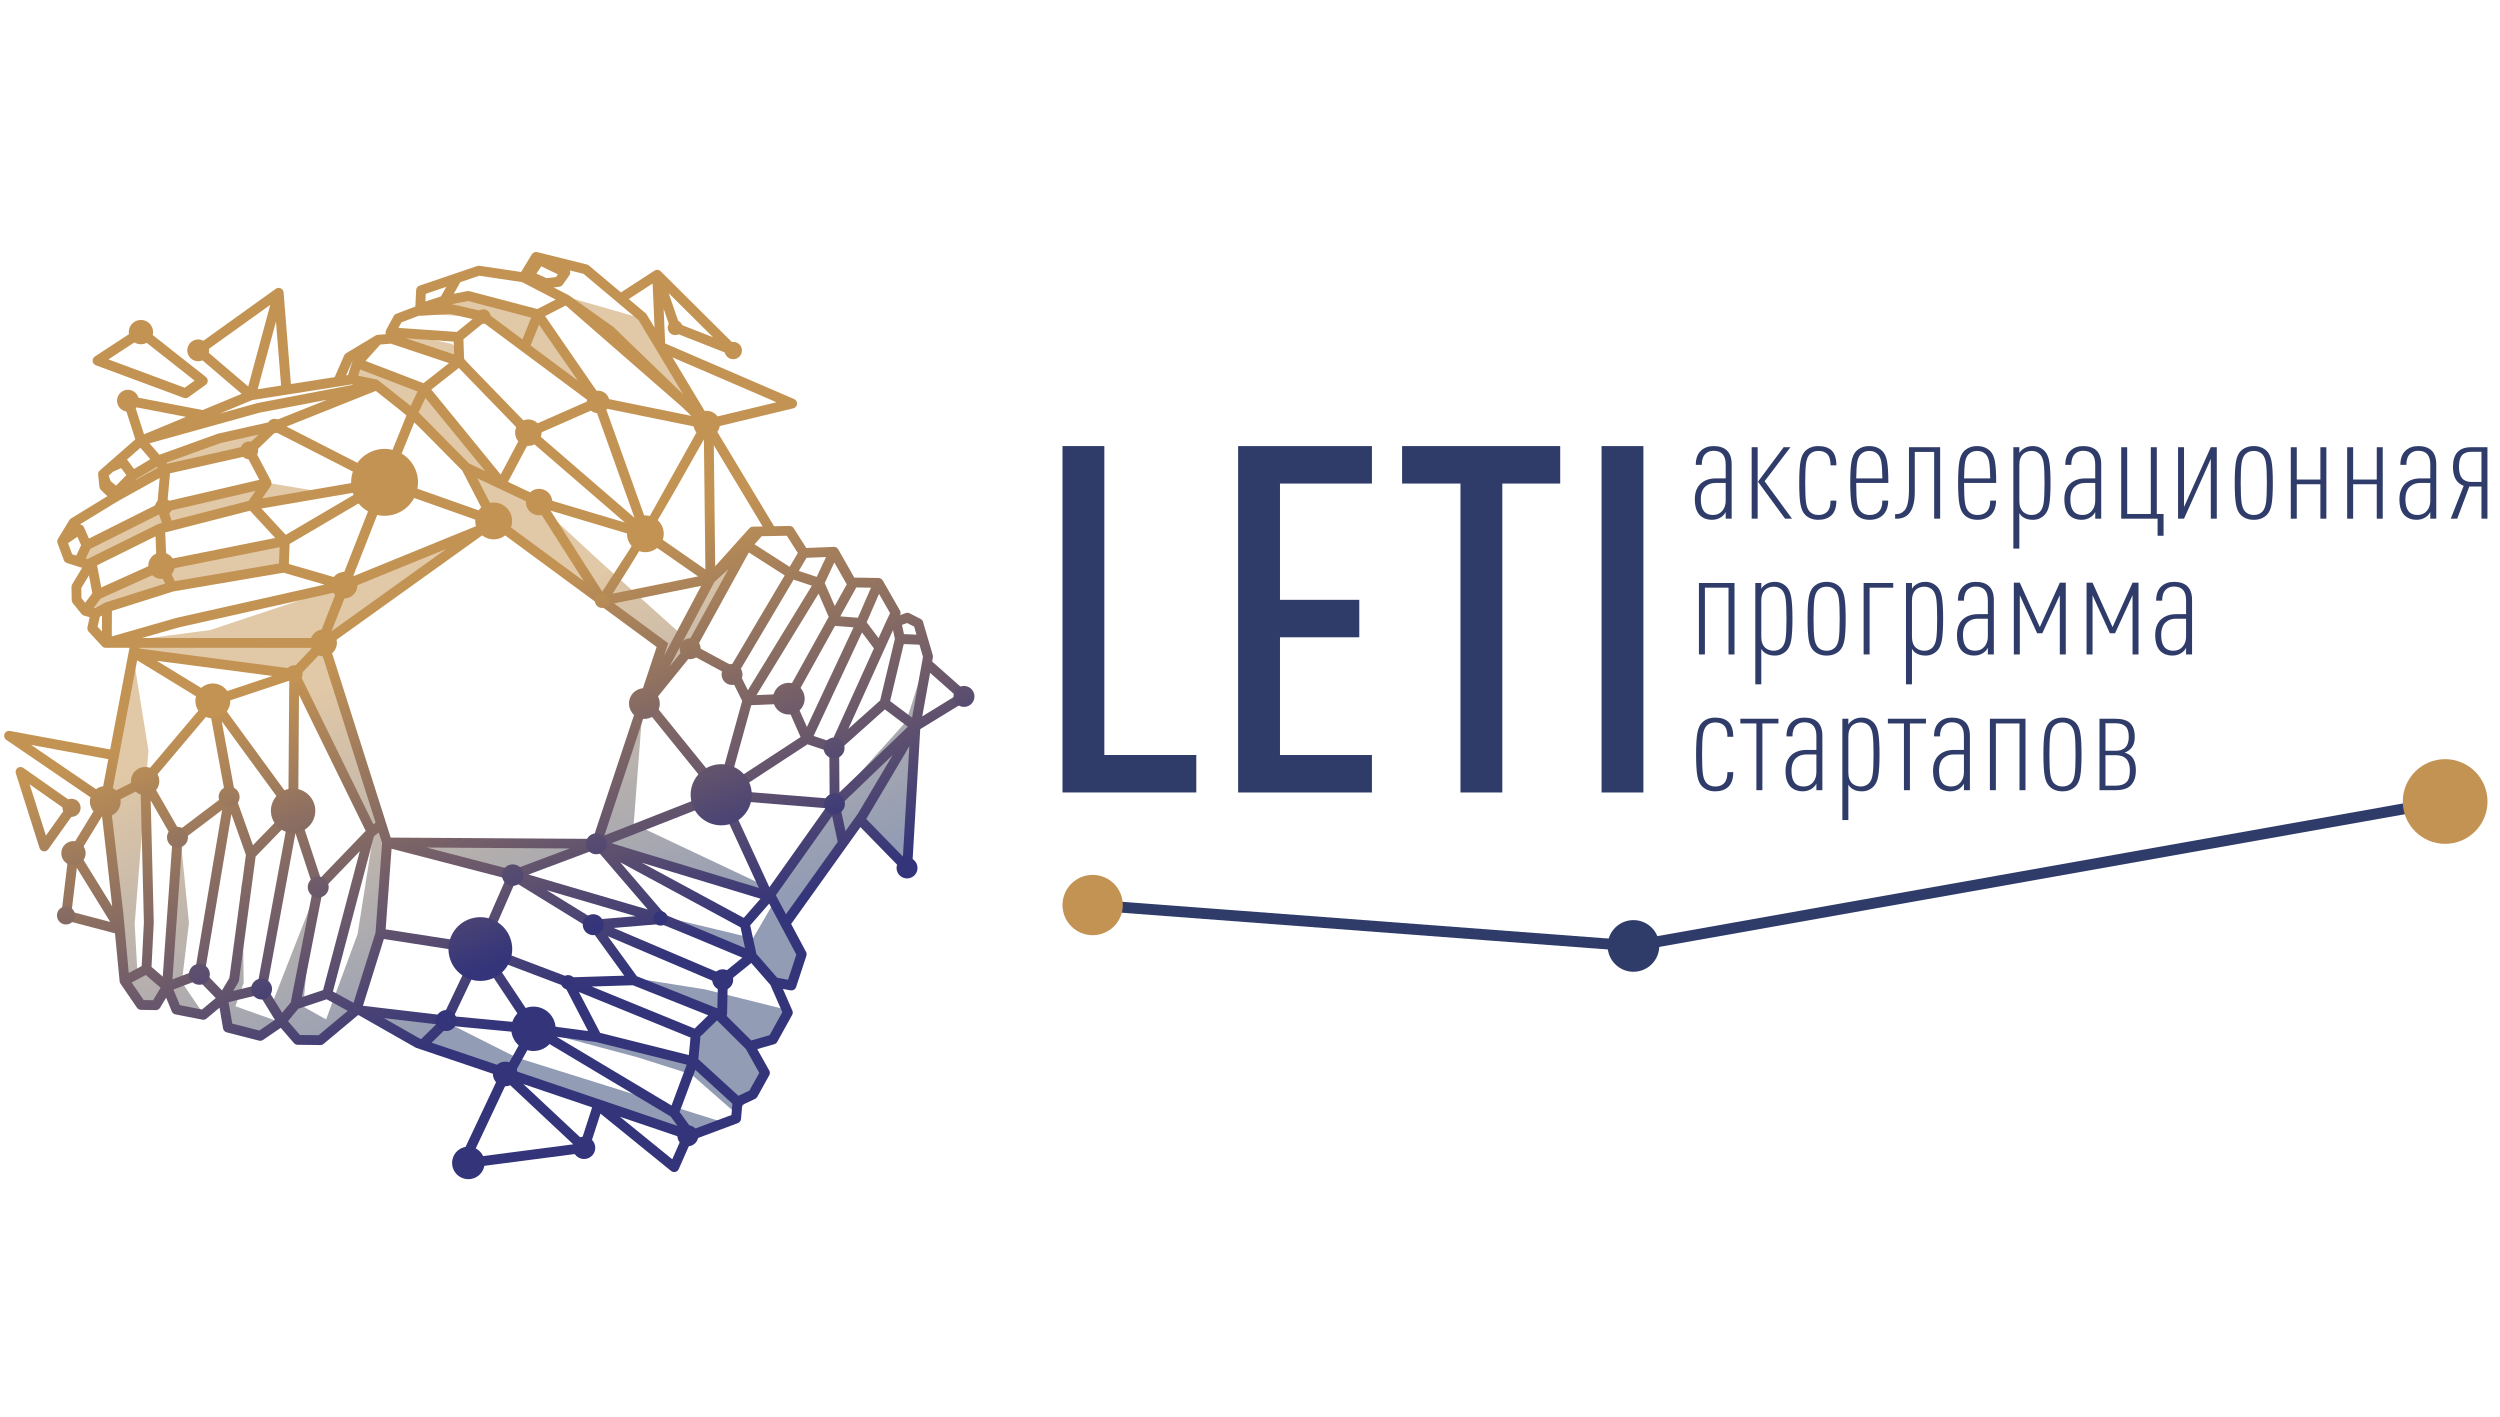 <?xml version="1.0" encoding="utf-8"?>
<!-- Generator: Adobe Illustrator 27.2.0, SVG Export Plug-In . SVG Version: 6.00 Build 0)  -->
<svg version="1.1" id="Слой_1" xmlns="http://www.w3.org/2000/svg" xmlns:xlink="http://www.w3.org/1999/xlink" x="0px" y="0px"
	 viewBox="0 0 600 340" style="enable-background:new 0 0 600 340;" xml:space="preserve">
<style type="text/css">
	.st0{clip-path:url(#SVGID_00000008138121273661915470000007797057932507801759_);}
	.st1{fill-rule:evenodd;clip-rule:evenodd;fill:url(#path100_00000069395362377516251910000007730140876627264425_);}
	.st2{clip-path:url(#SVGID_00000096049371143631072600000017061930117805637777_);}
	.st3{fill:url(#path118_00000067936367579303473260000016682253372563935142_);}
	.st4{clip-path:url(#SVGID_00000154391240832590825410000012131823611094998162_);}
	.st5{fill-rule:evenodd;clip-rule:evenodd;fill:url(#path134_00000113347281855840413380000001746454733928238752_);}
	.st6{fill:#2F3C69;}
	.st7{fill-rule:evenodd;clip-rule:evenodd;fill:#C39353;}
	.st8{fill-rule:evenodd;clip-rule:evenodd;fill:#2F3C69;}
</style>
<g id="g82">
	<g id="g84">
		<g id="g86">
			<g>
				<defs>
					<path id="SVGID_1_" d="M205.632,196.785l14.074-19.799l-1.155,32.171L205.632,196.785z M218.441,175.193l2.124-11.785
						l-3.071,9.738l-17.553,19.527l-15.564,22.636l3.419,6.418l13.805-19.304L218.441,175.193z M153.111,253.782l12.849,4.086
						l10.731,9.417l3.341-4.041l2.846-6.116l-0.048-3.107l-3.386-3.194l4.744-1.277l4.654-7.203l-19.642-4.896l-18.288-2.914
						l21.156,8.752l-3.949,5.497l-2.384,5.921l-0.011-0.009l-23.087-5.776l-10.008-0.618L153.111,253.782L153.111,253.782z
						 M39.84,235.866l3.452,6.442l5.747,1.377l-5.406-7.976l1.719-14.178l-2.174-21.874l-1.402,24.634L39.84,235.866z
						 M92.63,203.218l-0.565-1.971l-14.856-46.744l40.761-29.215l-6.797-13.229L89.575,92.595l-4.619-1.133L83.9,91.354l0.265-2.598
						l1.038-1.304l16.464,6.718l16.414,20.306l10.764,6.289l15.665,14.431l18.583,16.711l-9.556,17.614l5.837-13.715l-41.404-30.517
						l-36.007,15.429l-31.469,10.487l-25.031,3.29l24.448,0.201H49.91l-18.239,0.219l0.207,1.972l3.75,23.262l-3.303,41.59
						l0.693,12.312l2.255-1.335l3.809,4.05l-2.073,4.507l-3.545-0.069l-3.961-5.781l-4.602-42.945l6.976-35.591l38.294,3.587
						l18.524,39.269l0.884,0.61l-3.746,23.795l-7.568,20.503l-5.476-3.052l2.193-25.411l-10.34,26.401l6.337,6.986l5.443,0.067
						l8.959-7.041l13.78,7.849l65.311,22.102l8.824-3.296l-49.322-15.453l-18.046-9.068l-20.44-2.218l0.202-0.158l5.11-18.257
						l1.082-19.335l0.988-1.552l29.658,6.906l20.602-6.926l40.321,11.523l0.844-1.778l-32.202-15.209l2.226-28.995l15.528-29.557
						l7.287-6.662l-11.413,23.087l-11.657,13.415l-10.934,34.175L92.63,203.218z M21.633,135.375l-2.683-0.846l3.44-4.176
						l16.853-8.277l24.634-6.241l13.771,2.281l-38.072,8.037l-16.887,8.025L21.633,135.375z M28.808,118.778l-0.376-0.366
						l4.797-5.136l20.81-7.74l12.153-2.421l-6.54,5.134l-16.827,4.204L28.808,118.778z M21.766,147.751l-1.878-1.226l3.985-4.251
						l14.507-6.293l30.01-5.686l0.931,5.062l-34.637,6.974L21.766,147.751z M180.724,225.177l4.546-7.825l6.44,11.72l-2.346,7.123
						l-4.736-0.509l-4.092-5.5l-35.961-13.697L180.724,225.177z M53.088,239.65l1.186,6.982l8.539,1.635l4.26-3l-10.57-3.765
						l1.984-5.627l-0.351-24.699l-1.796,17.499l-0.573,6.485L53.088,239.65z M93.438,81.624l0.167-2.256l14.921,3.184l17.741,21.595
						l-15.869-16.364L93.438,81.624z M133.796,70.614l22.343,6.419l8.175,16.096l-0.543,3.086L133.796,70.614z M101.117,75.319
						l11.114-3.772l16.346,4.88l11.779,17.614L116.29,76.144L101.117,75.319z"/>
				</defs>
				<clipPath id="SVGID_00000119114286758372713520000008864025705003121813_">
					<use xlink:href="#SVGID_1_"  style="overflow:visible;"/>
				</clipPath>
				<g id="g88" style="clip-path:url(#SVGID_00000119114286758372713520000008864025705003121813_);">
					
						<linearGradient id="path100_00000089564377512146809670000001238111983184888473_" gradientUnits="userSpaceOnUse" x1="-59.732" y1="568.573" x2="-85.52" y2="507.7" gradientTransform="matrix(1.333 0 0 1.333 219.667 -523.299)">
						<stop  offset="0" style="stop-color:#929CB4"/>
						<stop  offset="1" style="stop-color:#E1C8A6"/>
					</linearGradient>
					
						<path id="path100" style="fill-rule:evenodd;clip-rule:evenodd;fill:url(#path100_00000089564377512146809670000001238111983184888473_);" d="
						M205.632,196.785l14.074-19.799l-1.155,32.171L205.632,196.785z M218.441,175.193l2.124-11.785l-3.071,9.738l-17.553,19.527
						l-15.564,22.636l3.419,6.418l13.805-19.304L218.441,175.193z M153.111,253.782l12.849,4.086l10.731,9.417l3.341-4.041
						l2.846-6.116l-0.048-3.107l-3.386-3.194l4.744-1.277l4.654-7.203l-19.642-4.896l-18.288-2.914l21.156,8.752l-3.949,5.497
						l-2.384,5.921l-0.011-0.009l-23.087-5.776l-10.008-0.618L153.111,253.782L153.111,253.782z M39.84,235.866l3.452,6.442
						l5.747,1.377l-5.406-7.976l1.719-14.178l-2.174-21.874l-1.402,24.634L39.84,235.866z M92.63,203.218l-0.565-1.971
						l-14.856-46.744l40.761-29.215l-6.797-13.229L89.575,92.595l-4.619-1.133L83.9,91.354l0.265-2.598l1.038-1.304l16.464,6.718
						l16.414,20.306l10.764,6.289l15.665,14.431l18.583,16.711l-9.556,17.614l5.837-13.715l-41.404-30.517l-36.007,15.429
						l-31.469,10.487l-25.031,3.29l24.448,0.201H49.91l-18.239,0.219l0.207,1.972l3.75,23.262l-3.303,41.59l0.693,12.312
						l2.255-1.335l3.809,4.05l-2.073,4.507l-3.545-0.069l-3.961-5.781l-4.602-42.945l6.976-35.591l38.294,3.587l18.524,39.269
						l0.884,0.61l-3.746,23.795l-7.568,20.503l-5.476-3.052l2.193-25.411l-10.34,26.401l6.337,6.986l5.443,0.067l8.959-7.041
						l13.78,7.849l65.311,22.102l8.824-3.296l-49.322-15.453l-18.046-9.068l-20.44-2.218l0.202-0.158l5.11-18.257l1.082-19.335
						l0.988-1.552l29.658,6.906l20.602-6.926l40.321,11.523l0.844-1.778l-32.202-15.209l2.226-28.995l15.528-29.557l7.287-6.662
						l-11.413,23.087l-11.657,13.415l-10.934,34.175L92.63,203.218z M21.633,135.375l-2.683-0.846l3.44-4.176l16.853-8.277
						l24.634-6.241l13.771,2.281l-38.072,8.037l-16.887,8.025L21.633,135.375z M28.808,118.778l-0.376-0.366l4.797-5.136l20.81-7.74
						l12.153-2.421l-6.54,5.134l-16.827,4.204L28.808,118.778z M21.766,147.751l-1.878-1.226l3.985-4.251l14.507-6.293l30.01-5.686
						l0.931,5.062l-34.637,6.974L21.766,147.751z M180.724,225.177l4.546-7.825l6.44,11.72l-2.346,7.123l-4.736-0.509l-4.092-5.5
						l-35.961-13.697L180.724,225.177z M53.088,239.65l1.186,6.982l8.539,1.635l4.26-3l-10.57-3.765l1.984-5.627l-0.351-24.699
						l-1.796,17.499l-0.573,6.485L53.088,239.65z M93.438,81.624l0.167-2.256l14.921,3.184l17.741,21.595l-15.869-16.364
						L93.438,81.624z M133.796,70.614l22.343,6.419l8.175,16.096l-0.543,3.086L133.796,70.614z M101.117,75.319l11.114-3.772
						l16.346,4.88l11.779,17.614L116.29,76.144L101.117,75.319z"/>
				</g>
			</g>
		</g>
		<g id="g102">
			<g id="g104">
				<g>
					<defs>
						<path id="SVGID_00000180357756200804824110000010020327800080814481_" d="M146.749,202.371l35.38,10.733l-9.606-20.852
							L146.749,202.371z M166.87,256.752l-3.763,10.125l3.069,4.225l9.374-3.502l0.227-2.713L166.87,256.752z M161.167,265.32
							l3.64-9.795L143,250.068l-9.423-1.24L161.167,265.32z M175.106,188.036l17.035-11.149l-3.539-7.997l-8.304,0.351
							L175.106,188.036z M193.801,178.631l-17.13,11.211l22.443,1.815l-0.073-11.272L193.801,178.631z M200.241,134.996
							l-2.307,4.926l2.404,5.517l2.882-5.197L200.241,134.996z M196.015,138.452l2.232-4.766l-4.678,0.193l-1.862,3.147
							L196.015,138.452z M89.982,118.515L69.51,130.547l-0.189,4.808l12.611,3.66L89.982,118.515z M68.578,128.355l17.579-10.331
							l-23.414,4.016L68.578,128.355z M205.897,148.26l3.139-7.214l-3.528-0.06l-3.85,6.943L205.897,148.26z M210.788,138.714
							c0.17-0.005,0.345,0.025,0.511,0.098c0.243,0.106,0.432,0.283,0.554,0.496l0.002-0.001l4.126,7.204
							c0.207,0.361,0.202,0.786,0.025,1.131l1.368-0.505c0.341-0.124,0.703-0.083,0.995,0.084l2.569,1.322
							c0.131,0.068,0.244,0.156,0.336,0.259h0.001l0.011,0.012l0.019,0.022l0.009,0.011l0.001,0.001l0.016,0.021l0.002,0.002
							l0.026,0.036l0.005,0.009l0.004,0.004l0.014,0.02l0.004,0.004l0.009,0.012l0.005,0.009l0.004,0.004l0.009,0.012l0.005,0.007
							l0.004,0.005l0.007,0.012l0.005,0.009l0.002,0.004l0.007,0.012l0.005,0.009l0.002,0.005l0.007,0.014l0.004,0.009l0.002,0.005
							l0.007,0.014l0.004,0.009l0.002,0.004l0.007,0.014l0.004,0.009l0.002,0.004l0.005,0.014l0.004,0.011l0.001,0.004l0.005,0.014
							l0.004,0.011l0.007,0.016l0.004,0.012l0.001,0.002l0.004,0.014l0.005,0.012v0.001l0.004,0.014l0.005,0.014v0.001l1.168,3.983
							l0.001,0.005l0.002,0.005l1.165,3.971c0.06,0.205,0.062,0.413,0.016,0.606l-0.168,0.932l8.416,7.453
							c0.106,0.084,0.2,0.189,0.275,0.311c0.34,0.557,0.164,1.285-0.394,1.625l-11.154,6.839l-1.95,33.381
							c-0.016,0.286-0.135,0.567-0.357,0.783c-0.468,0.455-1.216,0.445-1.671-0.023l-10.378-10.63l-3.195,4.467
							c-0.014,0.023-0.031,0.045-0.048,0.066l-13.29,18.583c-0.031,0.043-0.064,0.083-0.098,0.12l3.581,6.723
							c0.158,0.296,0.177,0.629,0.08,0.925l0.004,0.002l-2.47,7.501c-0.196,0.595-0.818,0.93-1.416,0.778l-1.752-0.327l2.27,5.2
							c0.158,0.363,0.12,0.763-0.069,1.079l-3.565,6.429c-0.159,0.285-0.418,0.479-0.709,0.562l0.001,0.002l-4.084,1.17l2.878,5.132
							c0.221,0.395,0.192,0.861-0.036,1.217l-2.831,5.105c-0.132,0.238-0.334,0.412-0.566,0.512l-3.055,1.434l-0.281,3.357
							c-0.041,0.506-0.395,0.911-0.857,1.043l-10.756,4.018l-0.004,0.001l-0.001,0.001l-0.005,0.002l-0.005,0.002l-0.004,0.002
							l-0.005,0.002l-0.004,0.002l-0.002,0.001l-0.004,0.001l-0.005,0.002l-0.009,0.004l-0.005,0.002l-0.005,0.002l-0.001,0
							l-0.004,0.002l-0.005,0.002l-0.005,0.002l-0.005,0.002l-0.005,0.002l-0.004,0.002h-0.001l-0.009,0.004l-0.005,0.001
							l-0.009,0.004l-0.004,0.001l-0.002,0.001l-0.005,0.002l-0.014,0.004l-0.005,0.002h-0.002l-0.018,0.005l-0.004,0.001
							l-0.005,0.002l-0.02,0.005l-0.005,0.001l-0.004,0.001l-0.002,0.001l-0.025,0.005l-0.002,0.001l-0.028,0.005h-0.001
							l-0.004,0.001l-0.005,0.001l-0.005,0.001l-0.005,0.001l-0.005,0.001l-0.004,0l-0.001,0.001l-0.005,0.001l-0.005,0.001
							l-0.005,0.001l-0.005,0.001l-0.005,0.001l-0.002,0.001l-0.002,0.001l-3.039,6.896c-0.263,0.599-0.962,0.87-1.561,0.607
							c-0.125-0.055-0.235-0.129-0.33-0.216l-16.884-13.71l-2.761,8.532c-0.05,0.176-0.141,0.343-0.275,0.486
							c-0.19,0.202-0.434,0.322-0.688,0.359l-0.004,0.001l-0.004,0l-0.005,0.001l-0.004,0.001l-0.004,0.001l-0.012,0.001
							l-0.004,0.001l-0.004,0.001l-0.004,0.001l-0.004,0.001h-0.004l-0.002,0.001h-0.002l-0.004,0l-0.005,0.001l-27.73,3.616
							c-0.204,0.027-0.403-0.001-0.582-0.07l-0.042,0.089c-0.279,0.591-0.984,0.844-1.574,0.565
							c-0.591-0.279-0.844-0.984-0.565-1.575l9.944-21.079c-6.237-2.109-12.473-4.216-18.711-6.32
							c-0.031-0.009-0.062-0.02-0.092-0.031l-1.044-0.352c-0.073-0.025-0.143-0.056-0.208-0.093l-13.613-7.753l-0.187-0.022
							l-8.268,6.909l-0.002-0.002c-0.209,0.175-0.478,0.279-0.772,0.275l-5.409-0.067c-0.341,0.009-0.684-0.13-0.925-0.408
							l-3.169-3.665l-4.181,2.864c-0.278,0.216-0.651,0.307-1.019,0.213l-7.77-1.985c-0.441-0.114-0.796-0.477-0.876-0.954
							l-0.844-4.967l-3.066,2.557c-0.269,0.262-0.658,0.391-1.054,0.314l-6.478-1.269l0-0.002c-0.376-0.074-0.71-0.329-0.866-0.711
							l-1.352-3.293l-1.457,2.418l-0.002-0.001c-0.21,0.348-0.595,0.578-1.03,0.571l-3.49-0.068
							c-0.392,0.014-0.783-0.167-1.021-0.515l-3.969-5.792c-0.064-0.096-0.116-0.202-0.151-0.317l-0.002-0.009l-0.002-0.007
							l-0.001-0.002l-0.004-0.009l-0.002-0.009l-0.002-0.009l-0.001-0.001l-0.002-0.009l-0.002-0.009l-0.004-0.009l0,0l-0.002-0.009
							l-0.002-0.009l-0.002-0.009l0,0l-0.002-0.009l-0.002-0.009l-0.002-0.009l0-0.001l-0.002-0.009l-0.002-0.009l-0.001-0.009
							l-0.001-0.001l-0.001-0.009l-0.001-0.009l-0.002-0.009l0-0.001l-0.001-0.009l-0.001-0.009l-0.001-0.011v-0.001l-0.001-0.009
							l-0.001-0.011l-0.001-0.009l0,0l-0.002-0.029c-0.349-3.849-0.72-7.662-1.105-11.461l-11.939-3.133
							c-0.608-0.113-1.032-0.68-0.958-1.303l1.79-14.929c0.024-0.207,0.101-0.395,0.215-0.553l5.725-9.36
							c-0.335-0.4-0.578-0.864-0.719-1.355c-0.185-0.645-0.193-1.343-0.004-2.015l-20.2-13.784c-0.373-0.257-0.582-0.716-0.496-1.19
							c0.117-0.642,0.733-1.067,1.375-0.949l24.052,4.442l4.642-24.402l-5.207-0.001c-0.154,0.03-0.309,0.029-0.456,0H25.37
							c-0.343,0-0.653-0.147-0.869-0.381l-3.226-3.508c-0.27-0.294-0.364-0.688-0.286-1.051l0.528-2.413l-1.307-0.367
							c-0.154-0.037-0.302-0.105-0.436-0.206c-0.095-0.071-0.176-0.154-0.242-0.245l-2.068-2.562
							c-0.159-0.2-0.255-0.452-0.259-0.727l-0.045-3.108c-0.012-0.225,0.041-0.457,0.166-0.665l2.382-3.97l-3.617-1.14
							c-0.348-0.102-0.645-0.362-0.78-0.728l-1.507-4.064c-0.02-0.057-0.036-0.114-0.048-0.173v-0.001l-0.005-0.028l0-0.004
							l-0.004-0.016l-0.002-0.009l-0.001-0.007l-0.002-0.016l-0.001-0.005l-0.001-0.011l-0.002-0.016v-0.001l-0.001-0.014
							l-0.001-0.014v-0.002l-0.001-0.016l-0.001-0.011l-0.001-0.007l-0.001-0.016v-0.005l-0.001-0.011v-0.016v-0.001v-0.016v-0.014
							v-0.004l0.001-0.016l0.001-0.009v-0.007l0.002-0.016v-0.005l0.001-0.012l0.001-0.016h0.001l0.001-0.016l0.001-0.012
							l0.001-0.005l0.002-0.018l0.001-0.007l0.004-0.025l0.001-0.002l0.002-0.014l0.004-0.014l0-0.002l0.004-0.016l0.004-0.009
							l0.001-0.007l0.004-0.016l0.001-0.005l0.004-0.012l0.004-0.016v-0.001l0.005-0.016l0.004-0.011l0.001-0.005l0.005-0.016
							l0.002-0.005l0.004-0.011l0.005-0.016v-0.001l0.005-0.016l0.004-0.012l0.001-0.004l0.007-0.016l0.002-0.007l0.004-0.009
							l0.014-0.031l0.005-0.012l0.002-0.004l0.007-0.016l0.004-0.007l0.005-0.009c0.021-0.041,0.044-0.082,0.068-0.121l2.723-4.467
							c0.095-0.16,0.23-0.299,0.399-0.402l8.72-5.328l-1.527-1.487c-0.206-0.188-0.346-0.449-0.378-0.747l-0.31-2.91
							c-0.055-0.417,0.119-0.83,0.446-1.085l1.772-1.551l0.005-0.004l0.005-0.005l6.696-5.86l-2.85-8.908
							c-0.2-0.621,0.143-1.287,0.764-1.487c0.196-0.063,0.395-0.071,0.584-0.036l17.647,3.398l9.379-3.889l-11.101-9.478
							c-0.095-0.071-0.182-0.158-0.255-0.261c-0.381-0.532-0.258-1.272,0.273-1.653L66.194,69.31
							c0.532-0.381,1.272-0.259,1.654,0.273c0.139,0.195,0.211,0.418,0.22,0.641l1.748,21.944l10.496-1.653l2.284-5.2
							c0.095-0.218,0.257-0.41,0.477-0.542l6.973-4.196c0.168-0.118,0.368-0.194,0.587-0.211l1.964-0.161l-0.042-0.286
							c-0.007-0.049-0.011-0.099-0.012-0.149V79.76l0.001-0.06l0.001-0.001l0.001-0.03l0.001-0.016l0.001-0.012l0.001-0.004
							l0.002-0.019l0.001-0.011v-0.001l0.001-0.012l0.002-0.012l0.001-0.005l0.001-0.005l0.002-0.012l0.002-0.012l0.001-0.001
							l0.001-0.011l0.002-0.011l0.002-0.012l0.002-0.012l0.005-0.023l0.004-0.012c0.027-0.113,0.07-0.218,0.127-0.315l1.759-3.252
							c0.127-0.261,0.35-0.476,0.642-0.587l4.579-1.747l0.191-3.891c0.002-0.491,0.312-0.949,0.804-1.116l8.593-2.926
							c0.02-0.007,0.041-0.014,0.061-0.021l5.148-1.753c0.184-0.071,0.388-0.097,0.597-0.067l9.996,1.486l2.558-4.234
							c0.261-0.436,0.785-0.669,1.303-0.54l11.95,2.984l0,0.004c0.169,0.042,0.33,0.122,0.473,0.242l7.665,6.445l7.985-5.181
							c0.099-0.075,0.211-0.136,0.335-0.179c0.468-0.16,0.968-0.011,1.275,0.339l18.248,18.137c0.463,0.46,0.465,1.209,0.005,1.671
							c-0.342,0.345-0.844,0.434-1.269,0.268l-13.946-5.48c-0.337-0.131-0.579-0.401-0.689-0.718l-1.696-4.945l0.368,8.335
							l30.941,13.342l-0.001,0.004c0.331,0.142,0.592,0.434,0.682,0.811c0.151,0.634-0.241,1.271-0.875,1.422l-18.894,4.542
							l14.283,23.749l3.694-0.072c0.44-0.009,0.828,0.224,1.039,0.577l3.01,4.719l6.554-0.27c0.073-0.005,0.144-0.004,0.216,0.005
							l0.014,0.002l0.016,0.002l0.058,0.011l0.011,0.002l0.019,0.004l0.009,0.001l0.019,0.005l0.009,0.001l0.02,0.005l0.007,0.002
							l0.021,0.005l0.007,0.002l0.021,0.007l0.005,0.002l0.021,0.007l0.005,0.002l0.021,0.009l0.005,0.002l0.022,0.009l0.026,0.011
							l0.005,0.002c0.203,0.089,0.382,0.235,0.511,0.431l0.011,0.016l0.005,0.007l0.014,0.024l0.012,0.02l0.004,0.005l3.844,6.769
							l5.772,0.098L210.788,138.714z M210.97,142.529l-2.968,6.819l2.853,3.801l1.753-3.876l0.028-0.057l0.981-2.063L210.97,142.529
							z M65.163,116.223l-0.009,0.033l-0.001,0.004l-0.002,0.007l-0.001,0.004l-0.001,0.004l-0.001,0.004l-0.001,0.004l-0.001,0.001
							l-0.001,0.004l-0.001,0.004l0,0.004l-0.002,0.004l-0.001,0.004l-0.001,0.004l-0.002,0.004l-0.001,0.004l-0.001,0.001l0,0.004
							l-0.001,0.004l-0.002,0.004l0,0.004l-0.001,0.004l-0.002,0.004l-0.001,0.004l-0.001,0.004l-0.001,0.002l-0.001,0.002
							l-0.001,0.004l-0.007,0.021l-0.001,0.002l-0.001,0.002l-0.009,0.022l-0.001,0.004l-0.001,0.001l-0.009,0.021l-0.001,0.004
							l-0.001,0.001v0.001l-0.009,0.021l-0.002,0.005l0,0l-0.011,0.021l-0.002,0.005l-0.001,0.001l-0.011,0.019l-0.002,0.005
							l-0.001,0.002l-0.009,0.018l-0.002,0.005l-0.002,0.004l-0.009,0.016l-0.004,0.004l-0.004,0.005l-0.009,0.016l-0.002,0.005
							l-0.005,0.007l-0.009,0.012l-0.023,0.035l-0.002,0.004l-0.011,0.014l-0.005,0.007l-2.022,2.953l25.687-4.406l-22.507-11.524
							l-4.818,4.652l3.73,7.057 M61.314,117.805l-20.899,4.858l0.774,2.291l18.477-4.741L61.314,117.805z M40.2,120.285
							l22.044-5.125l-3.019-5.713l-18.423,4.143L40.2,120.285z M119.859,124.547c0.031,0.021,0.061,0.043,0.091,0.067l20.172,14.855
							l-11.513-18.046l-14.053-6.632l4.888,9.45L119.859,124.547z M119.035,126.878l-2.46,1.004l-37.511,26.886l14.699,46.25
							l48.534,0.312l15.294-46.059L119.035,126.878z M107.128,131.737l-23.576,9.622l-3.977,10.126L107.128,131.737z
							 M80.721,142.096l-37.829,8.492l-8.788,2.525l42.287,0.011L80.721,142.096L80.721,142.096z M26.832,152.737l15.411-4.426
							l35.65-8.003l-9.858-2.861l-26.439,4.499l-14.739,4.668L26.832,152.737z M84.749,138.313l30.668-12.516l0.569-0.408
							l-22.97-8.125L84.749,138.313z M89.726,200.782l-9.827,37.175l4.954,2.713l5.274-16.85l1.575-21.494l-0.798-2.515l-0.927,0.71
							L89.726,200.782z M77.54,237.624l8.813-33.338l-8.847,9.19l-5.063,25.835L77.54,237.624z M27.084,189.135
							c0.287,0.162,0.544,0.356,0.769,0.576l6.271-3.189l15.203-18.008l-16.412-10.033l-4.303,22.62
							c0.018,0.121,0.016,0.248-0.009,0.375c-0.025,0.133-0.071,0.257-0.134,0.368L27.084,189.135L27.084,189.135z M28.929,191.822
							c0.112,0.772-0.019,1.588-0.429,2.327c-0.39,0.703-0.974,1.23-1.648,1.549l2.727,23.278l1.317,14.531l3.111-1.658l0.53-10.508
							l-0.799-31.965L28.929,191.822z M24.498,195.973l-0.051-0.011l-5.394,8.816l7.868,12.739
							C26.157,210.356,25.342,203.215,24.498,195.973L24.498,195.973z M23.039,189.403c0.366-0.276,0.777-0.48,1.211-0.605
							c0.167-0.048,0.338-0.084,0.51-0.107l1.235-6.493l-18.531-3.423L23.039,189.403z M44.334,93.051l2.373-1.702L33.796,81.17
							l-7.771,5.086L44.334,93.051z M49.367,92.358l-4.133,2.965c-0.313,0.239-0.737,0.318-1.133,0.171L23,87.662
							c-0.229-0.086-0.434-0.243-0.579-0.463c-0.358-0.547-0.204-1.281,0.342-1.639l10.446-6.837
							c0.413-0.272,0.971-0.264,1.381,0.059l14.776,11.65c0.103,0.073,0.196,0.165,0.273,0.273
							C50.021,91.236,49.899,91.977,49.367,92.358L49.367,92.358z M207.895,196.551l8.806,9.02l1.547-26.477l-10.351,17.455
							L207.895,196.551L207.895,196.551z M221.264,159.037c0.004-0.024,0.007-0.049,0.014-0.074l0.24-1.331l-0.852-2.905
							l-3.768-0.152l-3.271,13.684l5.262,3.957L221.264,159.037L221.264,159.037z M221.341,171.925l8.074-4.951l-6.193-5.485
							L221.341,171.925z M18.438,208.278l-1.265,10.548l9.284,2.436L18.438,208.278z M83.463,242.602l-5.056-2.768l-6.825,2.259
							l-2.459,2.99l2.862,3.31l4.48,0.056L83.463,242.602z M65.979,244.765l-3.72-6.043l-7.398,1.789l0.875,5.149l6.508,1.663
							L65.979,244.765z M51.774,239.533l-4.19-4.31l-5.958,2.268l1.541,3.754l5.306,1.04L51.774,239.533z M38.542,237.058
							l-3.548-3.059l-3.392,1.808l2.879,4.203l2.256,0.044L38.542,237.058z M36.362,232.059l2.695,2.323l2.364-33.143l-5.253-9.14
							l0.73,29.195c0.004,0.043,0.004,0.087,0.002,0.131L36.362,232.059z M41.383,235.048l5.45-2.074l6.471-38.583l-9.535,7.198
							L41.383,235.048z M49.153,233.446l4.13,4.248l1.769-2.966l3.967-29.565l-3.482-9.786L49.153,233.446z M55.965,237.813
							l5.831-1.411l7.108-38.601l-7.553,7.777l-3.985,29.704c-0.021,0.154-0.073,0.307-0.158,0.449L55.965,237.813z M64.064,237.133
							l3.656,5.938l2.066-2.513l5.403-27.573l-4.282-13.018L64.064,237.133z M33.487,155.474l-0.035,0.183l36.718,4.819l4.752-4.993
							L33.487,155.474L33.487,155.474z M93.975,203.694l-1.417,19.349l22.043,3.426l6.85-15.64L93.975,203.694z M92.123,225.366
							l-5.015,16.023l19.321,2.271l7.136-14.961L92.123,225.366z M137.578,274.633l-15.908-14.901l-8.533,18.089L137.578,274.633z
							 M125.605,260.179l14.057,13.166l2.452-7.578C136.612,263.903,131.109,262.041,125.605,260.179z M7.111,188.235l3.91,12.301
							l4.54-6.376L7.111,188.235z M9.486,203.504l-5.679-17.869c-0.113-0.342-0.07-0.731,0.152-1.049
							c0.373-0.535,1.11-0.665,1.644-0.292l12.296,8.619c0.532,0.378,0.657,1.117,0.278,1.649l-6.602,9.271
							c-0.145,0.201-0.353,0.359-0.607,0.44C10.346,204.47,9.683,204.125,9.486,203.504L9.486,203.504z M148.787,268.026
							l12.556,10.196l2.277-5.168L148.787,268.026z M64.862,73.169L49.515,84.17l10.055,8.585L64.862,73.169z M68.998,94.683
							c-0.058,0.014-0.117,0.023-0.179,0.028l-8.262,1.301l-7.77,3.222l8.974-2.494l0.093-0.022l22.924-4.383l-0.372-0.078
							l-3.046,0.48c-0.036,0.007-0.073,0.012-0.109,0.018L68.998,94.683L68.998,94.683z M66.233,77.172l-4.39,16.246l5.614-0.884
							L66.233,77.172z M41.364,101.409l3.277-1.359l-12.167-2.343l2.087,6.524L41.364,101.409z M160.481,70.356l2.536,7.396
							l8.113,3.189L160.481,70.356z M170.389,100.379l15.98-3.841l-24.983-10.773l8.552,14.221L170.389,100.379z M157.51,83.904
							c-0.033-0.046-0.062-0.095-0.087-0.145l-4.167-6.928l-5.046-4.243c-0.034-0.025-0.067-0.053-0.098-0.082l-8.071-6.785
							l-3.302-0.824c0.177,0.373,0.154,0.828-0.1,1.189l-1.549,2.205c-0.186,0.282-0.491,0.483-0.854,0.524l-1.361,0.16l3.615,1.879
							c0.075,0.039,0.144,0.084,0.206,0.135l10.472,7.459c0.048,0.034,0.093,0.071,0.135,0.111l16.684,16.116L157.51,83.904z
							 M157.091,78.622l-0.467-10.568l-5.723,3.713l3.977,3.344c0.12,0.089,0.224,0.203,0.306,0.339L157.091,78.622z
							 M99.443,101.319l-5.551,13.744l22.205,7.855l-5.16-9.977L99.443,101.319z M91.72,114.127l5.847-14.477l-7.372-5.833
							l-21.431,8.556L91.72,114.127z M147.035,142.476l20.516-4.136l-12.542-8.72C152.484,133.819,149.865,138.053,147.035,142.476z
							 M168.285,140.601l-20.904,4.213l12.993,9.569l-0.997,3.005L168.285,140.601z M112.601,111.251l3.839,1.812l-14.335-17.558
							l-1.653,3.463L112.601,111.251z M121.916,115.648l7.92,3.738l20.138,6.017l-22.79-19.691L121.916,115.648z M132.123,122.541
							l12.414,19.459l8.538-13.198L132.123,122.541z M172.292,235.929l-26.416-11.242l6.973,9.616l19.32,7.7L172.292,235.929z
							 M147.27,222.709l26.03,11.078l4.867-3.948l-19.377-8.096L147.27,222.709z M53.879,190.99
							c0.033-0.125,0.084-0.241,0.152-0.345l-3.622-19.746l-14.101,16.703l6.674,11.614L53.879,190.99z M165.722,249.01
							l-26.785-10.936l5.107,9.819l21.282,5.325L165.722,249.01z M141.998,236.766l24.714,10.091l3.259-3.189l-18.089-7.21
							L141.998,236.766z M162.598,270.211l-1.64-2.258l-32.455-19.4l-4.739,8.506C136.711,261.438,149.655,265.822,162.598,270.211
							L162.598,270.211z M212.363,170.263l-10.964,9.797l0.065,10.128l16.426-15.769L212.363,170.263z M203.598,174.928l7.638-6.825
							l3.536-14.793l-0.448-2.088L203.598,174.928z M206.878,151.791l-11.619,24.839l4.317,1.445l10.166-22.469L206.878,151.791z
							 M193.66,174.476l11.188-23.919l-4.454-0.347l-9.718,17.525L193.66,174.476z M179.493,165.657l15.354-25.092l-4.379-1.45
							l-13.133,22.192L179.493,165.657z M196.459,142.463l-14.907,24.362l7.093-0.3l10.247-18.479L196.459,142.463z
							 M120.169,113.894l5.218-9.84l-15.272-15.749l-6.599,5.193L120.169,113.894z M127.11,102.434l14.143-6.229l-16.015-11.916
							c-0.029-0.019-0.056-0.04-0.082-0.061l-9.085-6.76l-4.848,3.957l0.163,4.794L127.11,102.434z M145.411,98.046l9.752,27.222
							l12.652-22.659L145.411,98.046z M152.292,124.281l-9.39-26.215l-13.878,6.112L152.292,124.281z M156.23,127.583l13.066,9.085
							l-0.361-31.218C164.531,113.314,160.489,120.436,156.23,127.583L156.23,127.583z M144.292,95.407l21.604,4.4l-2.254-2.177
							l-27.87-24.307l-4.945,2.544L144.292,95.407z M83.53,90.004l1.029-3.242c0.019-0.062,0.044-0.121,0.072-0.178l-0.032,0.019
							l-1.525,3.473L83.53,90.004z M86.438,88.674l-0.473,1.493l4.381,0.915c0.174,0.038,0.342,0.114,0.491,0.232l0.229,0.181
							c0.042,0.029,0.081,0.06,0.119,0.094l7.378,5.838l1.655-3.469L86.438,88.674z M138.56,91.255l-9.196-13.345l-2.022,4.998
							L138.56,91.255z M108.878,81.986l-11.481-0.798l11.585,3.868L108.878,81.986z M95.63,78.692l14.01,0.974l3.779-3.085
							l-5.378-1.237l-7.138,0.452c-0.124,0.007-0.244-0.004-0.358-0.032l-4.199,1.605L95.63,78.692z M127.492,76.232l-15.134-3.99
							l-3.943,0.759l0.018,0.004l7.87,1.81c0.184,0.042,0.348,0.125,0.485,0.237l8.595,6.395L127.492,76.232L127.492,76.232z
							 M108.913,70.496l3.262-0.628c0.169-0.032,0.346-0.028,0.524,0.019l16.256,4.285l4.412-2.27l-8.072-4.195l-10.293-1.53
							l-4.521,1.54L108.913,70.496z M101.636,91.965l6.129-4.824l-13.968-4.664l-2.519,0.209l-3.555,3.943L101.636,91.965z
							 M118.345,230.187l10.407,15.627l12.387,1.63l-5.586-10.741L118.345,230.187z M126.151,247.92l-18.42-1.742l-4.134,4.068
							c5.965,2.013,11.928,4.028,17.891,6.044L126.151,247.92z M108.932,243.918l16.771,1.586l-10.213-15.337L108.932,243.918z
							 M126.823,209.896l28.656,8.388l-12.434-14.468L126.823,209.896z M152.55,219.888l-21.337-6.246l11.489,7.071L152.55,219.888z
							 M141.594,222.815l-17.968-11.06l-6.725,15.355l19.698,7.46l13.222-0.411L141.594,222.815z M171.194,190.235l-16.118-19.898
							l-10.014,30.157L171.194,190.235z M156.728,168.62l15.874,19.598l5.524-19.997l-3.027-6.102l-9.124-4.921L156.728,168.62z
							 M186.199,214.853l2.435,4.571l12.42-17.366l-1.344-6.239L186.199,214.853z M198.132,193.957l-23.081-1.866l9.605,20.852
							L198.132,193.957z M201.597,193.339l1.317,6.117l2.467-3.45l0.018-0.024l0.002-0.002l0.479-0.67l8.379-14.125L201.597,193.339
							L201.597,193.339z M175.55,159.676l12.771-21.579l-8.601-5.506l-12.435,22.627L175.55,159.676z M174.812,136.608l-3.352,3.064
							l-10.776,20.305l3.998-4.938L174.812,136.608z M171.313,106.857l0.335,29.046l8.194-9.119
							c0.247-0.275,0.593-0.407,0.935-0.391l1.369-0.027c0.056-0.005,0.111-0.005,0.166-0.004l0.723-0.014L171.313,106.857
							L171.313,106.857z M177.729,222.558l-28.874-15.61l10.834,12.605l19.121,7.989L177.729,222.558z M154.015,207.048
							l24.489,13.24l4.014-4.594L154.015,207.048z M89.613,197.818l0.528-0.405c-4.324-13.617-8.652-27.233-12.983-40.849
							l-5.124,5.383L89.613,197.818z M65.369,162.23l-27.742-3.641l13.643,8.341L65.369,162.23z M87.765,199.41l-16.008-32.663
							l-0.193,27.645l5.358,16.283L87.765,199.41z M69.225,190.996l0.193-27.628l-16.392,5.464L69.225,190.996z M68.837,194.474
							l-15.623-21.379l3.291,17.941l4.201,11.809L68.837,194.474z M78.493,95.946l-16.165,3.09l-26.447,7.351l2.373,2.751
							l13.997-5.041c0.048-0.018,0.095-0.031,0.144-0.042l13.169-2.948L78.493,95.946z M67.112,131.317l-26.559,5.31l1.421,2.855
							l24.983-4.251L67.112,131.317z M39.926,134.335l26.123-5.223L60,122.565l-19.228,4.934c-0.039,0.012-0.078,0.022-0.118,0.03
							l-0.998,0.257L39.926,134.335z M65.126,115.58l0.004,0.011l0.002,0.005l0.001,0.005l0.002,0.005l0.001,0.004l0.001,0.002
							l0.001,0.005l0.002,0.005l0.001,0.005l0.002,0.005l0.001,0.005v0l0.002,0.005l0.001,0.005l0.002,0.005l0.001,0.005
							l0.002,0.005v0.001l0.001,0.005l0.001,0.005l0.001,0.005l0.002,0.005l0.001,0.005l0.001,0.002l0.001,0.004l0.001,0.005
							l0.001,0.005l0.001,0.005l0.001,0.005l0.001,0.004v0.002l0.001,0.005l0.001,0.007l0.001,0.005l0.001,0.005l0.001,0.005v0.001
							l0.001,0.005l0.001,0.005l0.001,0.005l0.001,0.005l0.001,0.005l0.001,0.001l0,0.005l0.001,0.005l0.001,0.005l0.001,0.005
							l0,0.005l0.001,0.002v0.004l0.001,0.005l0.001,0.005l0.001,0.005l0.001,0.005l0.001,0.004v0.002l0.001,0.005l0.001,0.005
							l0.001,0.005l0,0.005l0.001,0.004v0.001v0.005l0.001,0.005l0.001,0.005l0.001,0.005v0.005h0.001v0.005v0.005l0,0.023
							l0.001,0.007v0.021v0.009l-0.001,0.018v0.002l-0.001,0.024v0.004v0.002l-0.001,0.009l-0.001,0.019v0.001l0,0.009l-0.002,0.02
							l-0.001,0.001l0,0.007l-0.004,0.02v0.001l-0.001,0.007l-0.004,0.021l-0.001,0.007l-0.004,0.021l0,0l-0.001,0.007l-0.004,0.021
							l0,0l-0.001,0.007l-0.005,0.022l0,0 M65.05,115.392l0.012,0.025l0.001,0.002l0.004,0.007l0.001,0.002l0.009,0.019l0.004,0.005
							l0.001,0.001l0.009,0.021l0.002,0.005l0,0l0.009,0.023l0.001,0.004l0.001,0l0.009,0.023l0.001,0.002l0.009,0.025v0.002
							 M21.346,129.249l16.408-8.226l0.567-6.306l-9.771,5.422c-0.154,0.158-0.342,0.264-0.543,0.317l-8.842,5.402
							c0.349,0.024,0.684,0.202,0.897,0.513c0.051,0.074,0.091,0.151,0.123,0.231L21.346,129.249z M38.187,123.448l-16.524,8.283
							l-1.078,2.316l0.516,0.163l0.005-0.007l0.004-0.004l0.009-0.011l0.005-0.005l0.002-0.002l0.002-0.002l0.005-0.005l0.004-0.005
							l0.005-0.005l0.004-0.004l0.002-0.002l0.016-0.014l0.004-0.004l0.001-0.001l0.02-0.019l0,0l0.005-0.005l0.011-0.009
							l0.005-0.004l0.001-0.001l0.009-0.009l0.005-0.005l0.005-0.004l0.002-0.001l0.004-0.004l0.005-0.004l0.005-0.005l0.005-0.004
							l0.002-0.002l0.004-0.002l0.005-0.004l0.005-0.004l0.005-0.005l0.004-0.002l0.002-0.002l0.005-0.004l0.005-0.004l0.005-0.004
							l0.004-0.004l0.002-0.001l0.005-0.004l0.005-0.004l0.005-0.004l0.005-0.004h0.001l0.005-0.004l0.005-0.004l0.005-0.004
							l0.012-0.007l0.007-0.004l0.005-0.004l0.005-0.004l0.001-0.001l0.012-0.007l0.005-0.004c0.029-0.016,0.059-0.032,0.089-0.046
							l16.427-8.134l0.047-0.021l0.004-0.002c0.082-0.036,0.165-0.061,0.25-0.077l0.68-0.175l-0.701-2.073L38.187,123.448z
							 M32.182,112.553l3.89-2.342l-2.368-2.745l-3.226,2.823L32.182,112.553z M62.059,104.289l-9.087,2.034l-13.072,4.708
							l0.229,0.265l19.13-4.303L62.059,104.289z M37.641,112.03l-5.029,3.028l-0.264,0.272l5.505-3.054L37.641,112.03z
							 M38.244,137.293l-14.065,6.344l-1.716,2.271l0.289,0.081l2.347-1.3c0.071-0.04,0.144-0.07,0.219-0.094l-0.001-0.004
							l14.305-4.531L38.244,137.293L38.244,137.293z M24.301,140.985l13.282-5.99l-0.259-6.27l-14.02,6.942L24.301,140.985z
							 M22.158,142.385l-0.807-4.305l-1.839,3.065l0.035,2.404l0.895,1.108L22.158,142.385z M189.521,136.037l1.96-3.311
							l-2.648-4.151l-3.686,0.072l-0.03,0.001l-2.322,0.045l-1.709,1.944L189.521,136.037z M180.049,222.082l1.488,6.862
							l4.996,5.719l2.598,0.485l1.991-6.043l-6.518-12.235L180.049,222.082z M174.366,243.815l5.942,5.895l4.391-1.258l3.061-5.518
							l-2.857-6.546l-4.6-5.265l-5.649,4.582l-0.153,7.586C174.497,243.48,174.448,243.658,174.366,243.815L174.366,243.815z
							 M167.598,254.2l9.616,8.783l2.649-1.243l2.361-4.257l-3.21-5.725l-6.929-6.876l-3.974,3.885L167.598,254.2z M18.309,133.329
							l1.156-2.483l-0.888-2.025l-2.245,1.539l0.985,2.657L18.309,133.329z M216.952,152.19l3.006,0.121l-0.562-1.916l-1.7-0.875
							l-1.221,0.451L216.952,152.19z M24.47,151.556l0.016-3.825l-0.543,0.301l-0.522,2.381L24.47,151.556L24.47,151.556z
							 M26.085,114.134l0.45,1.321l1.323,1.096l2.47-2.535l-1.25-1.661l-1.904,0.825L26.085,114.134z M131.198,66.765l2.235-0.263
							l0.464-0.66l-3.983-1.914l-1.181,1.734L131.198,66.765z M102.091,72.356l3.724-1.219l1.295-2.298l-4.929,1.678L102.091,72.356
							z M104.697,245.819l-12.577-1.478l8.665,4.935l0.297,0.1L104.697,245.819z M123.019,208.774l13.718-5.141
							c-11.456-0.075-22.912-0.149-34.367-0.222L123.019,208.774z"/>
					</defs>
					<clipPath id="SVGID_00000145776122881013796370000007105883251710229410_">
						<use xlink:href="#SVGID_00000180357756200804824110000010020327800080814481_"  style="overflow:visible;"/>
					</clipPath>
					<g id="g106" style="clip-path:url(#SVGID_00000145776122881013796370000007105883251710229410_);">
						
							<linearGradient id="path118_00000118362102403059291310000001206665687609955203_" gradientUnits="userSpaceOnUse" x1="-58.804" y1="570.418" x2="-85.695" y2="503.532" gradientTransform="matrix(1.333 0 0 1.333 219.667 -523.299)">
							<stop  offset="0" style="stop-color:#33347A"/>
							<stop  offset="1" style="stop-color:#C39353"/>
						</linearGradient>
						<path id="path118" style="fill:url(#path118_00000118362102403059291310000001206665687609955203_);" d="M146.749,202.371
							l35.38,10.733l-9.606-20.852L146.749,202.371z M166.87,256.752l-3.763,10.125l3.069,4.225l9.374-3.502l0.227-2.713
							L166.87,256.752z M161.167,265.32l3.64-9.795L143,250.068l-9.423-1.24L161.167,265.32z M175.106,188.036l17.035-11.149
							l-3.539-7.997l-8.304,0.351L175.106,188.036z M193.801,178.631l-17.13,11.211l22.443,1.815l-0.073-11.272L193.801,178.631z
							 M200.241,134.996l-2.307,4.926l2.404,5.517l2.882-5.197L200.241,134.996z M196.015,138.452l2.232-4.766l-4.678,0.193
							l-1.862,3.147L196.015,138.452z M89.982,118.515L69.51,130.547l-0.189,4.808l12.611,3.66L89.982,118.515z M68.578,128.355
							l17.579-10.331l-23.414,4.016L68.578,128.355z M205.897,148.26l3.139-7.214l-3.528-0.06l-3.85,6.943L205.897,148.26z
							 M210.788,138.714c0.17-0.005,0.345,0.025,0.511,0.098c0.243,0.106,0.432,0.283,0.554,0.496l0.002-0.001l4.126,7.204
							c0.207,0.361,0.202,0.786,0.025,1.131l1.368-0.505c0.341-0.124,0.703-0.083,0.995,0.084l2.569,1.322
							c0.131,0.068,0.244,0.156,0.336,0.259h0.001l0.011,0.012l0.019,0.022l0.009,0.011l0.001,0.001l0.016,0.021l0.002,0.002
							l0.026,0.036l0.005,0.009l0.004,0.004l0.014,0.02l0.004,0.004l0.009,0.012l0.005,0.009l0.004,0.004l0.009,0.012l0.005,0.007
							l0.004,0.005l0.007,0.012l0.005,0.009l0.002,0.004l0.007,0.012l0.005,0.009l0.002,0.005l0.007,0.014l0.004,0.009l0.002,0.005
							l0.007,0.014l0.004,0.009l0.002,0.004l0.007,0.014l0.004,0.009l0.002,0.004l0.005,0.014l0.004,0.011l0.001,0.004l0.005,0.014
							l0.004,0.011l0.007,0.016l0.004,0.012l0.001,0.002l0.004,0.014l0.005,0.012v0.001l0.004,0.014l0.005,0.014v0.001l1.168,3.983
							l0.001,0.005l0.002,0.005l1.165,3.971c0.06,0.205,0.062,0.413,0.016,0.606l-0.168,0.932l8.416,7.453
							c0.106,0.084,0.2,0.189,0.275,0.311c0.34,0.557,0.164,1.285-0.394,1.625l-11.154,6.839l-1.95,33.381
							c-0.016,0.286-0.135,0.567-0.357,0.783c-0.468,0.455-1.216,0.445-1.671-0.023l-10.378-10.63l-3.195,4.467
							c-0.014,0.023-0.031,0.045-0.048,0.066l-13.29,18.583c-0.031,0.043-0.064,0.083-0.098,0.12l3.581,6.723
							c0.158,0.296,0.177,0.629,0.08,0.925l0.004,0.002l-2.47,7.501c-0.196,0.595-0.818,0.93-1.416,0.778l-1.752-0.327l2.27,5.2
							c0.158,0.363,0.12,0.763-0.069,1.079l-3.565,6.429c-0.159,0.285-0.418,0.479-0.709,0.562l0.001,0.002l-4.084,1.17l2.878,5.132
							c0.221,0.395,0.192,0.861-0.036,1.217l-2.831,5.105c-0.132,0.238-0.334,0.412-0.566,0.512l-3.055,1.434l-0.281,3.357
							c-0.041,0.506-0.395,0.911-0.857,1.043l-10.756,4.018l-0.004,0.001l-0.001,0.001l-0.005,0.002l-0.005,0.002l-0.004,0.002
							l-0.005,0.002l-0.004,0.002l-0.002,0.001l-0.004,0.001l-0.005,0.002l-0.009,0.004l-0.005,0.002l-0.005,0.002l-0.001,0
							l-0.004,0.002l-0.005,0.002l-0.005,0.002l-0.005,0.002l-0.005,0.002l-0.004,0.002h-0.001l-0.009,0.004l-0.005,0.001
							l-0.009,0.004l-0.004,0.001l-0.002,0.001l-0.005,0.002l-0.014,0.004l-0.005,0.002h-0.002l-0.018,0.005l-0.004,0.001
							l-0.005,0.002l-0.02,0.005l-0.005,0.001l-0.004,0.001l-0.002,0.001l-0.025,0.005l-0.002,0.001l-0.028,0.005h-0.001
							l-0.004,0.001l-0.005,0.001l-0.005,0.001l-0.005,0.001l-0.005,0.001l-0.004,0l-0.001,0.001l-0.005,0.001l-0.005,0.001
							l-0.005,0.001l-0.005,0.001l-0.005,0.001l-0.002,0.001l-0.002,0.001l-3.039,6.896c-0.263,0.599-0.962,0.87-1.561,0.607
							c-0.125-0.055-0.235-0.129-0.33-0.216l-16.884-13.71l-2.761,8.532c-0.05,0.176-0.141,0.343-0.275,0.486
							c-0.19,0.202-0.434,0.322-0.688,0.359l-0.004,0.001l-0.004,0l-0.005,0.001l-0.004,0.001l-0.004,0.001l-0.012,0.001
							l-0.004,0.001l-0.004,0.001l-0.004,0.001l-0.004,0.001h-0.004l-0.002,0.001h-0.002l-0.004,0l-0.005,0.001l-27.73,3.616
							c-0.204,0.027-0.403-0.001-0.582-0.07l-0.042,0.089c-0.279,0.591-0.984,0.844-1.574,0.565
							c-0.591-0.279-0.844-0.984-0.565-1.575l9.944-21.079c-6.237-2.109-12.473-4.216-18.711-6.32
							c-0.031-0.009-0.062-0.02-0.092-0.031l-1.044-0.352c-0.073-0.025-0.143-0.056-0.208-0.093l-13.613-7.753l-0.187-0.022
							l-8.268,6.909l-0.002-0.002c-0.209,0.175-0.478,0.279-0.772,0.275l-5.409-0.067c-0.341,0.009-0.684-0.13-0.925-0.408
							l-3.169-3.665l-4.181,2.864c-0.278,0.216-0.651,0.307-1.019,0.213l-7.77-1.985c-0.441-0.114-0.796-0.477-0.876-0.954
							l-0.844-4.967l-3.066,2.557c-0.269,0.262-0.658,0.391-1.054,0.314l-6.478-1.269l0-0.002c-0.376-0.074-0.71-0.329-0.866-0.711
							l-1.352-3.293l-1.457,2.418l-0.002-0.001c-0.21,0.348-0.595,0.578-1.03,0.571l-3.49-0.068
							c-0.392,0.014-0.783-0.167-1.021-0.515l-3.969-5.792c-0.064-0.096-0.116-0.202-0.151-0.317l-0.002-0.009l-0.002-0.007
							l-0.001-0.002l-0.004-0.009l-0.002-0.009l-0.002-0.009l-0.001-0.001l-0.002-0.009l-0.002-0.009l-0.004-0.009l0,0l-0.002-0.009
							l-0.002-0.009l-0.002-0.009l0,0l-0.002-0.009l-0.002-0.009l-0.002-0.009l0-0.001l-0.002-0.009l-0.002-0.009l-0.001-0.009
							l-0.001-0.001l-0.001-0.009l-0.001-0.009l-0.002-0.009l0-0.001l-0.001-0.009l-0.001-0.009l-0.001-0.011v-0.001l-0.001-0.009
							l-0.001-0.011l-0.001-0.009l0,0l-0.002-0.029c-0.349-3.849-0.72-7.662-1.105-11.461l-11.939-3.133
							c-0.608-0.113-1.032-0.68-0.958-1.303l1.79-14.929c0.024-0.207,0.101-0.395,0.215-0.553l5.725-9.36
							c-0.335-0.4-0.578-0.864-0.719-1.355c-0.185-0.645-0.193-1.343-0.004-2.015l-20.2-13.784c-0.373-0.257-0.582-0.716-0.496-1.19
							c0.117-0.642,0.733-1.067,1.375-0.949l24.052,4.442l4.642-24.402l-5.207-0.001c-0.154,0.03-0.309,0.029-0.456,0H25.37
							c-0.343,0-0.653-0.147-0.869-0.381l-3.226-3.508c-0.27-0.294-0.364-0.688-0.286-1.051l0.528-2.413l-1.307-0.367
							c-0.154-0.037-0.302-0.105-0.436-0.206c-0.095-0.071-0.176-0.154-0.242-0.245l-2.068-2.562
							c-0.159-0.2-0.255-0.452-0.259-0.727l-0.045-3.108c-0.012-0.225,0.041-0.457,0.166-0.665l2.382-3.97l-3.617-1.14
							c-0.348-0.102-0.645-0.362-0.78-0.728l-1.507-4.064c-0.02-0.057-0.036-0.114-0.048-0.173v-0.001l-0.005-0.028l0-0.004
							l-0.004-0.016l-0.002-0.009l-0.001-0.007l-0.002-0.016l-0.001-0.005l-0.001-0.011l-0.002-0.016v-0.001l-0.001-0.014
							l-0.001-0.014v-0.002l-0.001-0.016l-0.001-0.011l-0.001-0.007l-0.001-0.016v-0.005l-0.001-0.011v-0.016v-0.001v-0.016v-0.014
							v-0.004l0.001-0.016l0.001-0.009v-0.007l0.002-0.016v-0.005l0.001-0.012l0.001-0.016h0.001l0.001-0.016l0.001-0.012
							l0.001-0.005l0.002-0.018l0.001-0.007l0.004-0.025l0.001-0.002l0.002-0.014l0.004-0.014l0-0.002l0.004-0.016l0.004-0.009
							l0.001-0.007l0.004-0.016l0.001-0.005l0.004-0.012l0.004-0.016v-0.001l0.005-0.016l0.004-0.011l0.001-0.005l0.005-0.016
							l0.002-0.005l0.004-0.011l0.005-0.016v-0.001l0.005-0.016l0.004-0.012l0.001-0.004l0.007-0.016l0.002-0.007l0.004-0.009
							l0.014-0.031l0.005-0.012l0.002-0.004l0.007-0.016l0.004-0.007l0.005-0.009c0.021-0.041,0.044-0.082,0.068-0.121l2.723-4.467
							c0.095-0.16,0.23-0.299,0.399-0.402l8.72-5.328l-1.527-1.487c-0.206-0.188-0.346-0.449-0.378-0.747l-0.31-2.91
							c-0.055-0.417,0.119-0.83,0.446-1.085l1.772-1.551l0.005-0.004l0.005-0.005l6.696-5.86l-2.85-8.908
							c-0.2-0.621,0.143-1.287,0.764-1.487c0.196-0.063,0.395-0.071,0.584-0.036l17.647,3.398l9.379-3.889l-11.101-9.478
							c-0.095-0.071-0.182-0.158-0.255-0.261c-0.381-0.532-0.258-1.272,0.273-1.653L66.194,69.31
							c0.532-0.381,1.272-0.259,1.654,0.273c0.139,0.195,0.211,0.418,0.22,0.641l1.748,21.944l10.496-1.653l2.284-5.2
							c0.095-0.218,0.257-0.41,0.477-0.542l6.973-4.196c0.168-0.118,0.368-0.194,0.587-0.211l1.964-0.161l-0.042-0.286
							c-0.007-0.049-0.011-0.099-0.012-0.149V79.76l0.001-0.06l0.001-0.001l0.001-0.03l0.001-0.016l0.001-0.012l0.001-0.004
							l0.002-0.019l0.001-0.011v-0.001l0.001-0.012l0.002-0.012l0.001-0.005l0.001-0.005l0.002-0.012l0.002-0.012l0.001-0.001
							l0.001-0.011l0.002-0.011l0.002-0.012l0.002-0.012l0.005-0.023l0.004-0.012c0.027-0.113,0.07-0.218,0.127-0.315l1.759-3.252
							c0.127-0.261,0.35-0.476,0.642-0.587l4.579-1.747l0.191-3.891c0.002-0.491,0.312-0.949,0.804-1.116l8.593-2.926
							c0.02-0.007,0.041-0.014,0.061-0.021l5.148-1.753c0.184-0.071,0.388-0.097,0.597-0.067l9.996,1.486l2.558-4.234
							c0.261-0.436,0.785-0.669,1.303-0.54l11.95,2.984l0,0.004c0.169,0.042,0.33,0.122,0.473,0.242l7.665,6.445l7.985-5.181
							c0.099-0.075,0.211-0.136,0.335-0.179c0.468-0.16,0.968-0.011,1.275,0.339l18.248,18.137c0.463,0.46,0.465,1.209,0.005,1.671
							c-0.342,0.345-0.844,0.434-1.269,0.268l-13.946-5.48c-0.337-0.131-0.579-0.401-0.689-0.718l-1.696-4.945l0.368,8.335
							l30.941,13.342l-0.001,0.004c0.331,0.142,0.592,0.434,0.682,0.811c0.151,0.634-0.241,1.271-0.875,1.422l-18.894,4.542
							l14.283,23.749l3.694-0.072c0.44-0.009,0.828,0.224,1.039,0.577l3.01,4.719l6.554-0.27c0.073-0.005,0.144-0.004,0.216,0.005
							l0.014,0.002l0.016,0.002l0.058,0.011l0.011,0.002l0.019,0.004l0.009,0.001l0.019,0.005l0.009,0.001l0.02,0.005l0.007,0.002
							l0.021,0.005l0.007,0.002l0.021,0.007l0.005,0.002l0.021,0.007l0.005,0.002l0.021,0.009l0.005,0.002l0.022,0.009l0.026,0.011
							l0.005,0.002c0.203,0.089,0.382,0.235,0.511,0.431l0.011,0.016l0.005,0.007l0.014,0.024l0.012,0.02l0.004,0.005l3.844,6.769
							l5.772,0.098L210.788,138.714z M210.97,142.529l-2.968,6.819l2.853,3.801l1.753-3.876l0.028-0.057l0.981-2.063L210.97,142.529
							z M65.163,116.223l-0.009,0.033l-0.001,0.004l-0.002,0.007l-0.001,0.004l-0.001,0.004l-0.001,0.004l-0.001,0.004l-0.001,0.001
							l-0.001,0.004l-0.001,0.004l0,0.004l-0.002,0.004l-0.001,0.004l-0.001,0.004l-0.002,0.004l-0.001,0.004l-0.001,0.001l0,0.004
							l-0.001,0.004l-0.002,0.004l0,0.004l-0.001,0.004l-0.002,0.004l-0.001,0.004l-0.001,0.004l-0.001,0.002l-0.001,0.002
							l-0.001,0.004l-0.007,0.021l-0.001,0.002l-0.001,0.002l-0.009,0.022l-0.001,0.004l-0.001,0.001l-0.009,0.021l-0.001,0.004
							l-0.001,0.001v0.001l-0.009,0.021l-0.002,0.005l0,0l-0.011,0.021l-0.002,0.005l-0.001,0.001l-0.011,0.019l-0.002,0.005
							l-0.001,0.002l-0.009,0.018l-0.002,0.005l-0.002,0.004l-0.009,0.016l-0.004,0.004l-0.004,0.005l-0.009,0.016l-0.002,0.005
							l-0.005,0.007l-0.009,0.012l-0.023,0.035l-0.002,0.004l-0.011,0.014l-0.005,0.007l-2.022,2.953l25.687-4.406l-22.507-11.524
							l-4.818,4.652l3.73,7.057 M61.314,117.805l-20.899,4.858l0.774,2.291l18.477-4.741L61.314,117.805z M40.2,120.285
							l22.044-5.125l-3.019-5.713l-18.423,4.143L40.2,120.285z M119.859,124.547c0.031,0.021,0.061,0.043,0.091,0.067l20.172,14.855
							l-11.513-18.046l-14.053-6.632l4.888,9.45L119.859,124.547z M119.035,126.878l-2.46,1.004l-37.511,26.886l14.699,46.25
							l48.534,0.312l15.294-46.059L119.035,126.878z M107.128,131.737l-23.576,9.622l-3.977,10.126L107.128,131.737z
							 M80.721,142.096l-37.829,8.492l-8.788,2.525l42.287,0.011L80.721,142.096L80.721,142.096z M26.832,152.737l15.411-4.426
							l35.65-8.003l-9.858-2.861l-26.439,4.499l-14.739,4.668L26.832,152.737z M84.749,138.313l30.668-12.516l0.569-0.408
							l-22.97-8.125L84.749,138.313z M89.726,200.782l-9.827,37.175l4.954,2.713l5.274-16.85l1.575-21.494l-0.798-2.515l-0.927,0.71
							L89.726,200.782z M77.54,237.624l8.813-33.338l-8.847,9.19l-5.063,25.835L77.54,237.624z M27.084,189.135
							c0.287,0.162,0.544,0.356,0.769,0.576l6.271-3.189l15.203-18.008l-16.412-10.033l-4.303,22.62
							c0.018,0.121,0.016,0.248-0.009,0.375c-0.025,0.133-0.071,0.257-0.134,0.368L27.084,189.135L27.084,189.135z M28.929,191.822
							c0.112,0.772-0.019,1.588-0.429,2.327c-0.39,0.703-0.974,1.23-1.648,1.549l2.727,23.278l1.317,14.531l3.111-1.658l0.53-10.508
							l-0.799-31.965L28.929,191.822z M24.498,195.973l-0.051-0.011l-5.394,8.816l7.868,12.739
							C26.157,210.356,25.342,203.215,24.498,195.973L24.498,195.973z M23.039,189.403c0.366-0.276,0.777-0.48,1.211-0.605
							c0.167-0.048,0.338-0.084,0.51-0.107l1.235-6.493l-18.531-3.423L23.039,189.403z M44.334,93.051l2.373-1.702L33.796,81.17
							l-7.771,5.086L44.334,93.051z M49.367,92.358l-4.133,2.965c-0.313,0.239-0.737,0.318-1.133,0.171L23,87.662
							c-0.229-0.086-0.434-0.243-0.579-0.463c-0.358-0.547-0.204-1.281,0.342-1.639l10.446-6.837
							c0.413-0.272,0.971-0.264,1.381,0.059l14.776,11.65c0.103,0.073,0.196,0.165,0.273,0.273
							C50.021,91.236,49.899,91.977,49.367,92.358L49.367,92.358z M207.895,196.551l8.806,9.02l1.547-26.477l-10.351,17.455
							L207.895,196.551L207.895,196.551z M221.264,159.037c0.004-0.024,0.007-0.049,0.014-0.074l0.24-1.331l-0.852-2.905
							l-3.768-0.152l-3.271,13.684l5.262,3.957L221.264,159.037L221.264,159.037z M221.341,171.925l8.074-4.951l-6.193-5.485
							L221.341,171.925z M18.438,208.278l-1.265,10.548l9.284,2.436L18.438,208.278z M83.463,242.602l-5.056-2.768l-6.825,2.259
							l-2.459,2.99l2.862,3.31l4.48,0.056L83.463,242.602z M65.979,244.765l-3.72-6.043l-7.398,1.789l0.875,5.149l6.508,1.663
							L65.979,244.765z M51.774,239.533l-4.19-4.31l-5.958,2.268l1.541,3.754l5.306,1.04L51.774,239.533z M38.542,237.058
							l-3.548-3.059l-3.392,1.808l2.879,4.203l2.256,0.044L38.542,237.058z M36.362,232.059l2.695,2.323l2.364-33.143l-5.253-9.14
							l0.73,29.195c0.004,0.043,0.004,0.087,0.002,0.131L36.362,232.059z M41.383,235.048l5.45-2.074l6.471-38.583l-9.535,7.198
							L41.383,235.048z M49.153,233.446l4.13,4.248l1.769-2.966l3.967-29.565l-3.482-9.786L49.153,233.446z M55.965,237.813
							l5.831-1.411l7.108-38.601l-7.553,7.777l-3.985,29.704c-0.021,0.154-0.073,0.307-0.158,0.449L55.965,237.813z M64.064,237.133
							l3.656,5.938l2.066-2.513l5.403-27.573l-4.282-13.018L64.064,237.133z M33.487,155.474l-0.035,0.183l36.718,4.819l4.752-4.993
							L33.487,155.474L33.487,155.474z M93.975,203.694l-1.417,19.349l22.043,3.426l6.85-15.64L93.975,203.694z M92.123,225.366
							l-5.015,16.023l19.321,2.271l7.136-14.961L92.123,225.366z M137.578,274.633l-15.908-14.901l-8.533,18.089L137.578,274.633z
							 M125.605,260.179l14.057,13.166l2.452-7.578C136.612,263.903,131.109,262.041,125.605,260.179z M7.111,188.235l3.91,12.301
							l4.54-6.376L7.111,188.235z M9.486,203.504l-5.679-17.869c-0.113-0.342-0.07-0.731,0.152-1.049
							c0.373-0.535,1.11-0.665,1.644-0.292l12.296,8.619c0.532,0.378,0.657,1.117,0.278,1.649l-6.602,9.271
							c-0.145,0.201-0.353,0.359-0.607,0.44C10.346,204.47,9.683,204.125,9.486,203.504L9.486,203.504z M148.787,268.026
							l12.556,10.196l2.277-5.168L148.787,268.026z M64.862,73.169L49.515,84.17l10.055,8.585L64.862,73.169z M68.998,94.683
							c-0.058,0.014-0.117,0.023-0.179,0.028l-8.262,1.301l-7.77,3.222l8.974-2.494l0.093-0.022l22.924-4.383l-0.372-0.078
							l-3.046,0.48c-0.036,0.007-0.073,0.012-0.109,0.018L68.998,94.683L68.998,94.683z M66.233,77.172l-4.39,16.246l5.614-0.884
							L66.233,77.172z M41.364,101.409l3.277-1.359l-12.167-2.343l2.087,6.524L41.364,101.409z M160.481,70.356l2.536,7.396
							l8.113,3.189L160.481,70.356z M170.389,100.379l15.98-3.841l-24.983-10.773l8.552,14.221L170.389,100.379z M157.51,83.904
							c-0.033-0.046-0.062-0.095-0.087-0.145l-4.167-6.928l-5.046-4.243c-0.034-0.025-0.067-0.053-0.098-0.082l-8.071-6.785
							l-3.302-0.824c0.177,0.373,0.154,0.828-0.1,1.189l-1.549,2.205c-0.186,0.282-0.491,0.483-0.854,0.524l-1.361,0.16l3.615,1.879
							c0.075,0.039,0.144,0.084,0.206,0.135l10.472,7.459c0.048,0.034,0.093,0.071,0.135,0.111l16.684,16.116L157.51,83.904z
							 M157.091,78.622l-0.467-10.568l-5.723,3.713l3.977,3.344c0.12,0.089,0.224,0.203,0.306,0.339L157.091,78.622z
							 M99.443,101.319l-5.551,13.744l22.205,7.855l-5.16-9.977L99.443,101.319z M91.72,114.127l5.847-14.477l-7.372-5.833
							l-21.431,8.556L91.72,114.127z M147.035,142.476l20.516-4.136l-12.542-8.72C152.484,133.819,149.865,138.053,147.035,142.476z
							 M168.285,140.601l-20.904,4.213l12.993,9.569l-0.997,3.005L168.285,140.601z M112.601,111.251l3.839,1.812l-14.335-17.558
							l-1.653,3.463L112.601,111.251z M121.916,115.648l7.92,3.738l20.138,6.017l-22.79-19.691L121.916,115.648z M132.123,122.541
							l12.414,19.459l8.538-13.198L132.123,122.541z M172.292,235.929l-26.416-11.242l6.973,9.616l19.32,7.7L172.292,235.929z
							 M147.27,222.709l26.03,11.078l4.867-3.948l-19.377-8.096L147.27,222.709z M53.879,190.99
							c0.033-0.125,0.084-0.241,0.152-0.345l-3.622-19.746l-14.101,16.703l6.674,11.614L53.879,190.99z M165.722,249.01
							l-26.785-10.936l5.107,9.819l21.282,5.325L165.722,249.01z M141.998,236.766l24.714,10.091l3.259-3.189l-18.089-7.21
							L141.998,236.766z M162.598,270.211l-1.64-2.258l-32.455-19.4l-4.739,8.506C136.711,261.438,149.655,265.822,162.598,270.211
							L162.598,270.211z M212.363,170.263l-10.964,9.797l0.065,10.128l16.426-15.769L212.363,170.263z M203.598,174.928l7.638-6.825
							l3.536-14.793l-0.448-2.088L203.598,174.928z M206.878,151.791l-11.619,24.839l4.317,1.445l10.166-22.469L206.878,151.791z
							 M193.66,174.476l11.188-23.919l-4.454-0.347l-9.718,17.525L193.66,174.476z M179.493,165.657l15.354-25.092l-4.379-1.45
							l-13.133,22.192L179.493,165.657z M196.459,142.463l-14.907,24.362l7.093-0.3l10.247-18.479L196.459,142.463z
							 M120.169,113.894l5.218-9.84l-15.272-15.749l-6.599,5.193L120.169,113.894z M127.11,102.434l14.143-6.229l-16.015-11.916
							c-0.029-0.019-0.056-0.04-0.082-0.061l-9.085-6.76l-4.848,3.957l0.163,4.794L127.11,102.434z M145.411,98.046l9.752,27.222
							l12.652-22.659L145.411,98.046z M152.292,124.281l-9.39-26.215l-13.878,6.112L152.292,124.281z M156.23,127.583l13.066,9.085
							l-0.361-31.218C164.531,113.314,160.489,120.436,156.23,127.583L156.23,127.583z M144.292,95.407l21.604,4.4l-2.254-2.177
							l-27.87-24.307l-4.945,2.544L144.292,95.407z M83.53,90.004l1.029-3.242c0.019-0.062,0.044-0.121,0.072-0.178l-0.032,0.019
							l-1.525,3.473L83.53,90.004z M86.438,88.674l-0.473,1.493l4.381,0.915c0.174,0.038,0.342,0.114,0.491,0.232l0.229,0.181
							c0.042,0.029,0.081,0.06,0.119,0.094l7.378,5.838l1.655-3.469L86.438,88.674z M138.56,91.255l-9.196-13.345l-2.022,4.998
							L138.56,91.255z M108.878,81.986l-11.481-0.798l11.585,3.868L108.878,81.986z M95.63,78.692l14.01,0.974l3.779-3.085
							l-5.378-1.237l-7.138,0.452c-0.124,0.007-0.244-0.004-0.358-0.032l-4.199,1.605L95.63,78.692z M127.492,76.232l-15.134-3.99
							l-3.943,0.759l0.018,0.004l7.87,1.81c0.184,0.042,0.348,0.125,0.485,0.237l8.595,6.395L127.492,76.232L127.492,76.232z
							 M108.913,70.496l3.262-0.628c0.169-0.032,0.346-0.028,0.524,0.019l16.256,4.285l4.412-2.27l-8.072-4.195l-10.293-1.53
							l-4.521,1.54L108.913,70.496z M101.636,91.965l6.129-4.824l-13.968-4.664l-2.519,0.209l-3.555,3.943L101.636,91.965z
							 M118.345,230.187l10.407,15.627l12.387,1.63l-5.586-10.741L118.345,230.187z M126.151,247.92l-18.42-1.742l-4.134,4.068
							c5.965,2.013,11.928,4.028,17.891,6.044L126.151,247.92z M108.932,243.918l16.771,1.586l-10.213-15.337L108.932,243.918z
							 M126.823,209.896l28.656,8.388l-12.434-14.468L126.823,209.896z M152.55,219.888l-21.337-6.246l11.489,7.071L152.55,219.888z
							 M141.594,222.815l-17.968-11.06l-6.725,15.355l19.698,7.46l13.222-0.411L141.594,222.815z M171.194,190.235l-16.118-19.898
							l-10.014,30.157L171.194,190.235z M156.728,168.62l15.874,19.598l5.524-19.997l-3.027-6.102l-9.124-4.921L156.728,168.62z
							 M186.199,214.853l2.435,4.571l12.42-17.366l-1.344-6.239L186.199,214.853z M198.132,193.957l-23.081-1.866l9.605,20.852
							L198.132,193.957z M201.597,193.339l1.317,6.117l2.467-3.45l0.018-0.024l0.002-0.002l0.479-0.67l8.379-14.125L201.597,193.339
							L201.597,193.339z M175.55,159.676l12.771-21.579l-8.601-5.506l-12.435,22.627L175.55,159.676z M174.812,136.608l-3.352,3.064
							l-10.776,20.305l3.998-4.938L174.812,136.608z M171.313,106.857l0.335,29.046l8.194-9.119
							c0.247-0.275,0.593-0.407,0.935-0.391l1.369-0.027c0.056-0.005,0.111-0.005,0.166-0.004l0.723-0.014L171.313,106.857
							L171.313,106.857z M177.729,222.558l-28.874-15.61l10.834,12.605l19.121,7.989L177.729,222.558z M154.015,207.048
							l24.489,13.24l4.014-4.594L154.015,207.048z M89.613,197.818l0.528-0.405c-4.324-13.617-8.652-27.233-12.983-40.849
							l-5.124,5.383L89.613,197.818z M65.369,162.23l-27.742-3.641l13.643,8.341L65.369,162.23z M87.765,199.41l-16.008-32.663
							l-0.193,27.645l5.358,16.283L87.765,199.41z M69.225,190.996l0.193-27.628l-16.392,5.464L69.225,190.996z M68.837,194.474
							l-15.623-21.379l3.291,17.941l4.201,11.809L68.837,194.474z M78.493,95.946l-16.165,3.09l-26.447,7.351l2.373,2.751
							l13.997-5.041c0.048-0.018,0.095-0.031,0.144-0.042l13.169-2.948L78.493,95.946z M67.112,131.317l-26.559,5.31l1.421,2.855
							l24.983-4.251L67.112,131.317z M39.926,134.335l26.123-5.223L60,122.565l-19.228,4.934c-0.039,0.012-0.078,0.022-0.118,0.03
							l-0.998,0.257L39.926,134.335z M65.126,115.58l0.004,0.011l0.002,0.005l0.001,0.005l0.002,0.005l0.001,0.004l0.001,0.002
							l0.001,0.005l0.002,0.005l0.001,0.005l0.002,0.005l0.001,0.005v0l0.002,0.005l0.001,0.005l0.002,0.005l0.001,0.005
							l0.002,0.005v0.001l0.001,0.005l0.001,0.005l0.001,0.005l0.002,0.005l0.001,0.005l0.001,0.002l0.001,0.004l0.001,0.005
							l0.001,0.005l0.001,0.005l0.001,0.005l0.001,0.004v0.002l0.001,0.005l0.001,0.007l0.001,0.005l0.001,0.005l0.001,0.005v0.001
							l0.001,0.005l0.001,0.005l0.001,0.005l0.001,0.005l0.001,0.005l0.001,0.001l0,0.005l0.001,0.005l0.001,0.005l0.001,0.005
							l0,0.005l0.001,0.002v0.004l0.001,0.005l0.001,0.005l0.001,0.005l0.001,0.005l0.001,0.004v0.002l0.001,0.005l0.001,0.005
							l0.001,0.005l0,0.005l0.001,0.004v0.001v0.005l0.001,0.005l0.001,0.005l0.001,0.005v0.005h0.001v0.005v0.005l0,0.023
							l0.001,0.007v0.021v0.009l-0.001,0.018v0.002l-0.001,0.024v0.004v0.002l-0.001,0.009l-0.001,0.019v0.001l0,0.009l-0.002,0.02
							l-0.001,0.001l0,0.007l-0.004,0.02v0.001l-0.001,0.007l-0.004,0.021l-0.001,0.007l-0.004,0.021l0,0l-0.001,0.007l-0.004,0.021
							l0,0l-0.001,0.007l-0.005,0.022l0,0 M65.05,115.392l0.012,0.025l0.001,0.002l0.004,0.007l0.001,0.002l0.009,0.019l0.004,0.005
							l0.001,0.001l0.009,0.021l0.002,0.005l0,0l0.009,0.023l0.001,0.004l0.001,0l0.009,0.023l0.001,0.002l0.009,0.025v0.002
							 M21.346,129.249l16.408-8.226l0.567-6.306l-9.771,5.422c-0.154,0.158-0.342,0.264-0.543,0.317l-8.842,5.402
							c0.349,0.024,0.684,0.202,0.897,0.513c0.051,0.074,0.091,0.151,0.123,0.231L21.346,129.249z M38.187,123.448l-16.524,8.283
							l-1.078,2.316l0.516,0.163l0.005-0.007l0.004-0.004l0.009-0.011l0.005-0.005l0.002-0.002l0.002-0.002l0.005-0.005l0.004-0.005
							l0.005-0.005l0.004-0.004l0.002-0.002l0.016-0.014l0.004-0.004l0.001-0.001l0.02-0.019l0,0l0.005-0.005l0.011-0.009
							l0.005-0.004l0.001-0.001l0.009-0.009l0.005-0.005l0.005-0.004l0.002-0.001l0.004-0.004l0.005-0.004l0.005-0.005l0.005-0.004
							l0.002-0.002l0.004-0.002l0.005-0.004l0.005-0.004l0.005-0.005l0.004-0.002l0.002-0.002l0.005-0.004l0.005-0.004l0.005-0.004
							l0.004-0.004l0.002-0.001l0.005-0.004l0.005-0.004l0.005-0.004l0.005-0.004h0.001l0.005-0.004l0.005-0.004l0.005-0.004
							l0.012-0.007l0.007-0.004l0.005-0.004l0.005-0.004l0.001-0.001l0.012-0.007l0.005-0.004c0.029-0.016,0.059-0.032,0.089-0.046
							l16.427-8.134l0.047-0.021l0.004-0.002c0.082-0.036,0.165-0.061,0.25-0.077l0.68-0.175l-0.701-2.073L38.187,123.448z
							 M32.182,112.553l3.89-2.342l-2.368-2.745l-3.226,2.823L32.182,112.553z M62.059,104.289l-9.087,2.034l-13.072,4.708
							l0.229,0.265l19.13-4.303L62.059,104.289z M37.641,112.03l-5.029,3.028l-0.264,0.272l5.505-3.054L37.641,112.03z
							 M38.244,137.293l-14.065,6.344l-1.716,2.271l0.289,0.081l2.347-1.3c0.071-0.04,0.144-0.07,0.219-0.094l-0.001-0.004
							l14.305-4.531L38.244,137.293L38.244,137.293z M24.301,140.985l13.282-5.99l-0.259-6.27l-14.02,6.942L24.301,140.985z
							 M22.158,142.385l-0.807-4.305l-1.839,3.065l0.035,2.404l0.895,1.108L22.158,142.385z M189.521,136.037l1.96-3.311
							l-2.648-4.151l-3.686,0.072l-0.03,0.001l-2.322,0.045l-1.709,1.944L189.521,136.037z M180.049,222.082l1.488,6.862
							l4.996,5.719l2.598,0.485l1.991-6.043l-6.518-12.235L180.049,222.082z M174.366,243.815l5.942,5.895l4.391-1.258l3.061-5.518
							l-2.857-6.546l-4.6-5.265l-5.649,4.582l-0.153,7.586C174.497,243.48,174.448,243.658,174.366,243.815L174.366,243.815z
							 M167.598,254.2l9.616,8.783l2.649-1.243l2.361-4.257l-3.21-5.725l-6.929-6.876l-3.974,3.885L167.598,254.2z M18.309,133.329
							l1.156-2.483l-0.888-2.025l-2.245,1.539l0.985,2.657L18.309,133.329z M216.952,152.19l3.006,0.121l-0.562-1.916l-1.7-0.875
							l-1.221,0.451L216.952,152.19z M24.47,151.556l0.016-3.825l-0.543,0.301l-0.522,2.381L24.47,151.556L24.47,151.556z
							 M26.085,114.134l0.45,1.321l1.323,1.096l2.47-2.535l-1.25-1.661l-1.904,0.825L26.085,114.134z M131.198,66.765l2.235-0.263
							l0.464-0.66l-3.983-1.914l-1.181,1.734L131.198,66.765z M102.091,72.356l3.724-1.219l1.295-2.298l-4.929,1.678L102.091,72.356
							z M104.697,245.819l-12.577-1.478l8.665,4.935l0.297,0.1L104.697,245.819z M123.019,208.774l13.718-5.141
							c-11.456-0.075-22.912-0.149-34.367-0.222L123.019,208.774z"/>
					</g>
				</g>
			</g>
			<g id="g120">
				<g>
					<defs>
						<path id="SVGID_00000015334647933516746260000011964882911366437522_" d="M144.331,200.314
							c1.214,0.673,1.653,2.204,0.979,3.419c-0.673,1.215-2.205,1.654-3.419,0.98c-1.215-0.674-1.653-2.204-0.98-3.42
							C141.585,200.078,143.116,199.64,144.331,200.314z M159.379,218.905c0.835,0.463,1.136,1.516,0.673,2.351
							c-0.463,0.835-1.516,1.137-2.351,0.673c-0.835-0.463-1.137-1.516-0.674-2.351
							C157.491,218.743,158.543,218.442,159.379,218.905L159.379,218.905z M143.596,219.725c1.215,0.674,1.654,2.204,0.98,3.419
							c-0.674,1.214-2.204,1.654-3.419,0.98c-1.215-0.674-1.653-2.205-0.98-3.42C140.851,219.489,142.381,219.051,143.596,219.725z
							 M137.199,234.242c0.835,0.463,1.136,1.516,0.673,2.351c-0.463,0.835-1.516,1.136-2.351,0.673
							c-0.835-0.463-1.137-1.516-0.674-2.351C135.311,234.081,136.364,233.779,137.199,234.242z M112.404,275.2
							c2.154,0,3.9,1.746,3.9,3.9c0,2.154-1.746,3.9-3.9,3.9c-2.153,0-3.9-1.746-3.9-3.9
							C108.504,276.947,110.25,275.2,112.404,275.2z M140.176,272.788c1.485,0,2.689,1.204,2.689,2.689
							c0,1.485-1.204,2.689-2.689,2.689c-1.485,0-2.69-1.204-2.69-2.689C137.487,273.993,138.692,272.788,140.176,272.788z
							 M121.256,254.794c1.635,0,2.961,1.326,2.961,2.961c0,1.635-1.326,2.961-2.961,2.961c-1.635,0-2.961-1.326-2.961-2.961
							C118.295,256.12,119.621,254.794,121.256,254.794z M108.318,242.731c1.215,0.675,1.654,2.205,0.98,3.42
							c-0.674,1.215-2.204,1.654-3.419,0.98c-1.215-0.674-1.653-2.204-0.98-3.419C105.572,242.497,107.103,242.058,108.318,242.731z
							 M130.611,242.253c2.573,1.427,3.502,4.669,2.075,7.242c-1.427,2.573-4.67,3.502-7.243,2.074
							c-2.572-1.427-3.501-4.669-2.074-7.242C124.796,241.755,128.039,240.826,130.611,242.253z M118.993,221.082
							c3.694,2.05,5.029,6.706,2.979,10.401c-2.05,3.694-6.706,5.029-10.4,2.979c-3.694-2.05-5.028-6.705-2.98-10.4
							C110.642,220.367,115.297,219.034,118.993,221.082L118.993,221.082z M124.307,207.771c1.247,0.692,1.698,2.264,1.005,3.512
							c-0.692,1.248-2.264,1.698-3.512,1.006c-1.248-0.692-1.698-2.264-1.006-3.512C121.486,207.53,123.059,207.079,124.307,207.771
							L124.307,207.771z M17.629,201.853c1.614,0,2.923,1.309,2.923,2.922c0,1.614-1.309,2.923-2.923,2.923
							c-1.613,0-2.922-1.309-2.922-2.923C14.707,203.161,16.015,201.853,17.629,201.853z M15.838,217.531
							c1.2,0,2.173,0.973,2.173,2.173c0,1.2-0.973,2.173-2.173,2.173c-1.199,0-2.173-0.973-2.173-2.173
							C13.666,218.504,14.639,217.531,15.838,217.531z M176.652,184.326c3.544,1.966,4.824,6.432,2.858,9.976
							c-1.966,3.544-6.433,4.824-9.977,2.858c-3.544-1.966-4.823-6.432-2.858-9.976C168.641,183.64,173.108,182.361,176.652,184.326
							z M201.485,190.741c1.215,0.674,1.654,2.204,0.98,3.42c-0.674,1.214-2.205,1.653-3.42,0.979
							c-1.214-0.674-1.653-2.204-0.979-3.419C198.739,190.506,200.27,190.068,201.485,190.741z M166.857,153.49
							c1.215,0.674,1.654,2.204,0.98,3.42c-0.674,1.214-2.205,1.653-3.42,0.979c-1.214-0.673-1.653-2.204-0.979-3.42
							C164.111,153.255,165.642,152.817,166.857,153.49z M176.911,159.676c1.215,0.674,1.654,2.204,0.98,3.419
							c-0.674,1.215-2.205,1.654-3.419,0.98c-1.215-0.674-1.654-2.204-0.98-3.42C174.166,159.441,175.696,159.003,176.911,159.676z
							 M145.333,142.668c0.835,0.464,1.136,1.516,0.673,2.351c-0.463,0.835-1.516,1.136-2.351,0.673
							c-0.835-0.463-1.137-1.516-0.674-2.351C143.445,142.507,144.497,142.205,145.333,142.668L145.333,142.668z M156.445,165.614
							c1.785,0.99,2.429,3.239,1.439,5.025c-0.99,1.785-3.24,2.429-5.025,1.439c-1.785-0.99-2.429-3.24-1.44-5.025
							C152.411,165.268,154.66,164.624,156.445,165.614L156.445,165.614z M232.577,164.945c1.214,0.674,1.653,2.205,0.98,3.42
							c-0.674,1.215-2.205,1.653-3.42,0.979c-1.215-0.674-1.653-2.204-0.98-3.419C229.831,164.71,231.361,164.271,232.577,164.945z
							 M218.908,206.11c1.215,0.674,1.654,2.204,0.98,3.419c-0.674,1.215-2.205,1.654-3.42,0.98
							c-1.214-0.674-1.653-2.204-0.979-3.42C216.163,205.875,217.693,205.436,218.908,206.11z M144.863,94.103
							c1.306,0.724,1.777,2.369,1.053,3.674c-0.724,1.305-2.37,1.777-3.675,1.053c-1.305-0.725-1.776-2.369-1.053-3.675
							C141.913,93.85,143.557,93.379,144.863,94.103z M157.028,124.258c2.13,1.182,2.899,3.865,1.718,5.996
							c-1.182,2.13-3.866,2.899-5.996,1.717c-2.13-1.182-2.899-3.865-1.718-5.996C152.213,123.845,154.897,123.077,157.028,124.258
							L157.028,124.258z M130.925,117.711c1.536,0.852,2.091,2.789,1.239,4.325c-0.853,1.537-2.789,2.091-4.325,1.239
							c-1.536-0.852-2.091-2.789-1.239-4.326C127.453,117.414,129.388,116.859,130.925,117.711L130.925,117.711z M175.982,82.042
							c1.152,0,2.087,0.935,2.087,2.087c0,1.152-0.935,2.087-2.087,2.087c-1.152,0-2.086-0.935-2.086-2.087
							C173.896,82.977,174.83,82.042,175.982,82.042z M162.036,76.864c0.985,0,1.784,0.798,1.784,1.783
							c0,0.985-0.798,1.783-1.784,1.783c-0.985,0-1.783-0.798-1.783-1.783C160.253,77.663,161.052,76.864,162.036,76.864z
							 M66.715,100.724c0.835,0.463,1.137,1.516,0.674,2.351c-0.464,0.835-1.516,1.136-2.351,0.673
							c-0.835-0.463-1.136-1.516-0.674-2.351C64.828,100.562,65.88,100.261,66.715,100.724z M40.228,119.915
							c0.992,0.55,1.35,1.8,0.8,2.793c-0.55,0.992-1.8,1.35-2.793,0.799c-0.991-0.55-1.349-1.8-0.799-2.792
							C37.987,119.724,39.236,119.366,40.228,119.915z M96.191,108.741c3.878,2.151,5.278,7.038,3.127,10.917
							c-2.151,3.878-7.039,5.278-10.917,3.127c-3.878-2.151-5.277-7.038-3.127-10.917C87.426,107.99,92.313,106.59,96.191,108.741z
							 M33.823,76.786c1.614,0,2.922,1.309,2.922,2.922c0,1.613-1.308,2.922-2.922,2.922c-1.614,0-2.922-1.309-2.922-2.922
							C30.901,78.095,32.21,76.786,33.823,76.786z M118.485,120.603c2.443,0,4.423,1.981,4.423,4.423
							c0,2.443-1.981,4.424-4.423,4.424c-2.443,0-4.424-1.981-4.424-4.424C114.061,122.583,116.042,120.603,118.485,120.603z
							 M31.975,93.873c1.265,0.702,1.722,2.296,1.02,3.561c-0.702,1.265-2.296,1.722-3.561,1.02
							c-1.265-0.702-1.721-2.296-1.02-3.561C29.116,93.628,30.71,93.172,31.975,93.873z M48.831,81.792
							c1.265,0.702,1.722,2.296,1.02,3.561c-0.702,1.265-2.296,1.722-3.561,1.02c-1.265-0.702-1.722-2.296-1.02-3.561
							C45.972,81.547,47.566,81.091,48.831,81.792z M79.204,151.483c1.555,0.863,2.117,2.823,1.255,4.379
							c-0.863,1.556-2.823,2.118-4.379,1.255c-1.555-0.863-2.117-2.823-1.254-4.379C75.687,151.182,77.648,150.62,79.204,151.483z
							 M53.114,164.558c2.022,1.122,2.753,3.67,1.631,5.693c-1.122,2.022-3.67,2.752-5.693,1.631
							c-2.023-1.122-2.752-3.67-1.631-5.693C48.543,164.166,51.091,163.437,53.114,164.558L53.114,164.558z M71.572,159.927
							c0.991,0.55,1.35,1.8,0.799,2.792c-0.55,0.992-1.8,1.35-2.792,0.8c-0.992-0.55-1.35-1.8-0.8-2.793
							C69.329,159.734,70.579,159.376,71.572,159.927z M72.929,189.92c2.572,1.427,3.502,4.669,2.074,7.242
							c-1.427,2.573-4.67,3.502-7.242,2.074c-2.572-1.427-3.502-4.669-2.074-7.242C67.114,189.421,70.356,188.493,72.929,189.92z
							 M56.207,189.086c1.214,0.674,1.653,2.205,0.98,3.42c-0.675,1.215-2.205,1.653-3.42,0.98c-1.215-0.674-1.653-2.205-0.98-3.42
							C53.461,188.851,54.992,188.412,56.207,189.086z M43.81,198.765c1.215,0.674,1.654,2.205,0.98,3.42
							c-0.674,1.215-2.205,1.653-3.42,0.98c-1.214-0.674-1.653-2.205-0.979-3.42C41.065,198.529,42.596,198.091,43.81,198.765z
							 M17.177,191.7c1.2,0,2.173,0.973,2.173,2.173c0,1.2-0.973,2.173-2.173,2.173c-1.2,0-2.173-0.973-2.173-2.173
							C15.005,192.673,15.978,191.7,17.177,191.7z M36.485,184.491c1.644,0.912,2.238,2.984,1.326,4.628
							c-0.912,1.644-2.984,2.237-4.628,1.325c-1.644-0.912-2.237-2.984-1.326-4.628C32.77,184.172,34.841,183.579,36.485,184.491z
							 M49.071,231.636c1.215,0.674,1.654,2.204,0.98,3.42c-0.674,1.214-2.205,1.653-3.42,0.979
							c-1.214-0.673-1.653-2.204-0.979-3.419C46.325,231.401,47.856,230.963,49.071,231.636z M64.002,235.167
							c1.215,0.674,1.654,2.205,0.98,3.42c-0.674,1.215-2.205,1.653-3.42,0.98c-1.214-0.674-1.653-2.205-0.979-3.42
							C61.256,234.932,62.787,234.493,64.002,235.167z M174.673,232.95c1.215,0.674,1.654,2.204,0.98,3.419
							c-0.674,1.215-2.205,1.654-3.42,0.98c-1.214-0.674-1.653-2.205-0.979-3.42C171.927,232.715,173.458,232.277,174.673,232.95z
							 M77.594,210.707c1.214,0.674,1.654,2.205,0.98,3.42c-0.674,1.215-2.205,1.653-3.42,0.98c-1.215-0.674-1.653-2.205-0.979-3.42
							C74.848,210.472,76.379,210.033,77.594,210.707z M128.341,101.062c1.537,0.852,2.092,2.789,1.239,4.326
							c-0.853,1.536-2.789,2.091-4.326,1.239c-1.536-0.852-2.091-2.789-1.239-4.326C124.868,100.764,126.804,100.21,128.341,101.062
							z M84.143,137.668c1.536,0.852,2.091,2.789,1.239,4.325c-0.853,1.537-2.789,2.092-4.326,1.239s-2.091-2.789-1.239-4.326
							C80.67,137.371,82.606,136.816,84.143,137.668z M40.309,132.982c1.536,0.852,2.091,2.788,1.239,4.325
							c-0.852,1.536-2.789,2.091-4.325,1.239c-1.536-0.852-2.091-2.789-1.239-4.326C36.836,132.684,38.772,132.13,40.309,132.982
							L40.309,132.982z M191.165,164.348c1.837,1.019,2.501,3.334,1.481,5.172c-1.019,1.837-3.334,2.501-5.172,1.481
							c-1.837-1.019-2.5-3.334-1.481-5.172C187.012,163.992,189.327,163.329,191.165,164.348z M201.398,177.332
							c1.215,0.674,1.654,2.204,0.98,3.42c-0.674,1.214-2.205,1.653-3.42,0.98c-1.214-0.674-1.653-2.205-0.979-3.42
							C198.652,177.097,200.183,176.659,201.398,177.332z M171.141,98.988c1.537,0.852,2.091,2.789,1.239,4.325
							c-0.853,1.537-2.789,2.092-4.326,1.239c-1.536-0.853-2.091-2.789-1.239-4.326C167.669,98.691,169.604,98.136,171.141,98.988z
							 M60.853,106.215c1.036,0.575,1.41,1.88,0.835,2.917c-0.575,1.036-1.881,1.41-2.917,0.836
							c-1.036-0.575-1.41-1.881-0.835-2.917C58.51,106.014,59.816,105.64,60.853,106.215z M116.839,74.453
							c0.835,0.463,1.137,1.516,0.673,2.351c-0.463,0.835-1.516,1.137-2.351,0.673c-0.835-0.463-1.137-1.516-0.674-2.351
							C114.952,74.292,116.004,73.99,116.839,74.453z M166.302,270.386c1.215,0.674,1.654,2.205,0.98,3.42
							c-0.674,1.215-2.205,1.654-3.419,0.98c-1.215-0.674-1.654-2.204-0.98-3.419C163.556,270.152,165.087,269.713,166.302,270.386"
							/>
					</defs>
					<clipPath id="SVGID_00000163040875432485956790000004817785914030701701_">
						<use xlink:href="#SVGID_00000015334647933516746260000011964882911366437522_"  style="overflow:visible;"/>
					</clipPath>
					<g id="g122" style="clip-path:url(#SVGID_00000163040875432485956790000004817785914030701701_);">
						
							<linearGradient id="path134_00000005232527796787578110000002785002318305254845_" gradientUnits="userSpaceOnUse" x1="-63.133" y1="561.647" x2="-83.564" y2="505.567" gradientTransform="matrix(1.333 0 0 1.333 219.667 -523.299)">
							<stop  offset="0" style="stop-color:#33347A"/>
							<stop  offset="1" style="stop-color:#C39353"/>
						</linearGradient>
						
							<path id="path134" style="fill-rule:evenodd;clip-rule:evenodd;fill:url(#path134_00000005232527796787578110000002785002318305254845_);" d="
							M144.331,200.314c1.214,0.673,1.653,2.204,0.979,3.419c-0.673,1.215-2.205,1.654-3.419,0.98
							c-1.215-0.674-1.653-2.204-0.98-3.42C141.585,200.078,143.116,199.64,144.331,200.314z M159.379,218.905
							c0.835,0.463,1.136,1.516,0.673,2.351c-0.463,0.835-1.516,1.137-2.351,0.673c-0.835-0.463-1.137-1.516-0.674-2.351
							C157.491,218.743,158.543,218.442,159.379,218.905L159.379,218.905z M143.596,219.725c1.215,0.674,1.654,2.204,0.98,3.419
							c-0.674,1.214-2.204,1.654-3.419,0.98c-1.215-0.674-1.653-2.205-0.98-3.42C140.851,219.489,142.381,219.051,143.596,219.725z
							 M137.199,234.242c0.835,0.463,1.136,1.516,0.673,2.351c-0.463,0.835-1.516,1.136-2.351,0.673
							c-0.835-0.463-1.137-1.516-0.674-2.351C135.311,234.081,136.364,233.779,137.199,234.242z M112.404,275.2
							c2.154,0,3.9,1.746,3.9,3.9c0,2.154-1.746,3.9-3.9,3.9c-2.153,0-3.9-1.746-3.9-3.9
							C108.504,276.947,110.25,275.2,112.404,275.2z M140.176,272.788c1.485,0,2.689,1.204,2.689,2.689
							c0,1.485-1.204,2.689-2.689,2.689c-1.485,0-2.69-1.204-2.69-2.689C137.487,273.993,138.692,272.788,140.176,272.788z
							 M121.256,254.794c1.635,0,2.961,1.326,2.961,2.961c0,1.635-1.326,2.961-2.961,2.961c-1.635,0-2.961-1.326-2.961-2.961
							C118.295,256.12,119.621,254.794,121.256,254.794z M108.318,242.731c1.215,0.675,1.654,2.205,0.98,3.42
							c-0.674,1.215-2.204,1.654-3.419,0.98c-1.215-0.674-1.653-2.204-0.98-3.419C105.572,242.497,107.103,242.058,108.318,242.731z
							 M130.611,242.253c2.573,1.427,3.502,4.669,2.075,7.242c-1.427,2.573-4.67,3.502-7.243,2.074
							c-2.572-1.427-3.501-4.669-2.074-7.242C124.796,241.755,128.039,240.826,130.611,242.253z M118.993,221.082
							c3.694,2.05,5.029,6.706,2.979,10.401c-2.05,3.694-6.706,5.029-10.4,2.979c-3.694-2.05-5.028-6.705-2.98-10.4
							C110.642,220.367,115.297,219.034,118.993,221.082L118.993,221.082z M124.307,207.771c1.247,0.692,1.698,2.264,1.005,3.512
							c-0.692,1.248-2.264,1.698-3.512,1.006c-1.248-0.692-1.698-2.264-1.006-3.512C121.486,207.53,123.059,207.079,124.307,207.771
							L124.307,207.771z M17.629,201.853c1.614,0,2.923,1.309,2.923,2.922c0,1.614-1.309,2.923-2.923,2.923
							c-1.613,0-2.922-1.309-2.922-2.923C14.707,203.161,16.015,201.853,17.629,201.853z M15.838,217.531
							c1.2,0,2.173,0.973,2.173,2.173c0,1.2-0.973,2.173-2.173,2.173c-1.199,0-2.173-0.973-2.173-2.173
							C13.666,218.504,14.639,217.531,15.838,217.531z M176.652,184.326c3.544,1.966,4.824,6.432,2.858,9.976
							c-1.966,3.544-6.433,4.824-9.977,2.858c-3.544-1.966-4.823-6.432-2.858-9.976C168.641,183.64,173.108,182.361,176.652,184.326
							z M201.485,190.741c1.215,0.674,1.654,2.204,0.98,3.42c-0.674,1.214-2.205,1.653-3.42,0.979
							c-1.214-0.674-1.653-2.204-0.979-3.419C198.739,190.506,200.27,190.068,201.485,190.741z M166.857,153.49
							c1.215,0.674,1.654,2.204,0.98,3.42c-0.674,1.214-2.205,1.653-3.42,0.979c-1.214-0.673-1.653-2.204-0.979-3.42
							C164.111,153.255,165.642,152.817,166.857,153.49z M176.911,159.676c1.215,0.674,1.654,2.204,0.98,3.419
							c-0.674,1.215-2.205,1.654-3.419,0.98c-1.215-0.674-1.654-2.204-0.98-3.42C174.166,159.441,175.696,159.003,176.911,159.676z
							 M145.333,142.668c0.835,0.464,1.136,1.516,0.673,2.351c-0.463,0.835-1.516,1.136-2.351,0.673
							c-0.835-0.463-1.137-1.516-0.674-2.351C143.445,142.507,144.497,142.205,145.333,142.668L145.333,142.668z M156.445,165.614
							c1.785,0.99,2.429,3.239,1.439,5.025c-0.99,1.785-3.24,2.429-5.025,1.439c-1.785-0.99-2.429-3.24-1.44-5.025
							C152.411,165.268,154.66,164.624,156.445,165.614L156.445,165.614z M232.577,164.945c1.214,0.674,1.653,2.205,0.98,3.42
							c-0.674,1.215-2.205,1.653-3.42,0.979c-1.215-0.674-1.653-2.204-0.98-3.419C229.831,164.71,231.361,164.271,232.577,164.945z
							 M218.908,206.11c1.215,0.674,1.654,2.204,0.98,3.419c-0.674,1.215-2.205,1.654-3.42,0.98
							c-1.214-0.674-1.653-2.204-0.979-3.42C216.163,205.875,217.693,205.436,218.908,206.11z M144.863,94.103
							c1.306,0.724,1.777,2.369,1.053,3.674c-0.724,1.305-2.37,1.777-3.675,1.053c-1.305-0.725-1.776-2.369-1.053-3.675
							C141.913,93.85,143.557,93.379,144.863,94.103z M157.028,124.258c2.13,1.182,2.899,3.865,1.718,5.996
							c-1.182,2.13-3.866,2.899-5.996,1.717c-2.13-1.182-2.899-3.865-1.718-5.996C152.213,123.845,154.897,123.077,157.028,124.258
							L157.028,124.258z M130.925,117.711c1.536,0.852,2.091,2.789,1.239,4.325c-0.853,1.537-2.789,2.091-4.325,1.239
							c-1.536-0.852-2.091-2.789-1.239-4.326C127.453,117.414,129.388,116.859,130.925,117.711L130.925,117.711z M175.982,82.042
							c1.152,0,2.087,0.935,2.087,2.087c0,1.152-0.935,2.087-2.087,2.087c-1.152,0-2.086-0.935-2.086-2.087
							C173.896,82.977,174.83,82.042,175.982,82.042z M162.036,76.864c0.985,0,1.784,0.798,1.784,1.783
							c0,0.985-0.798,1.783-1.784,1.783c-0.985,0-1.783-0.798-1.783-1.783C160.253,77.663,161.052,76.864,162.036,76.864z
							 M66.715,100.724c0.835,0.463,1.137,1.516,0.674,2.351c-0.464,0.835-1.516,1.136-2.351,0.673
							c-0.835-0.463-1.136-1.516-0.674-2.351C64.828,100.562,65.88,100.261,66.715,100.724z M40.228,119.915
							c0.992,0.55,1.35,1.8,0.8,2.793c-0.55,0.992-1.8,1.35-2.793,0.799c-0.991-0.55-1.349-1.8-0.799-2.792
							C37.987,119.724,39.236,119.366,40.228,119.915z M96.191,108.741c3.878,2.151,5.278,7.038,3.127,10.917
							c-2.151,3.878-7.039,5.278-10.917,3.127c-3.878-2.151-5.277-7.038-3.127-10.917C87.426,107.99,92.313,106.59,96.191,108.741z
							 M33.823,76.786c1.614,0,2.922,1.309,2.922,2.922c0,1.613-1.308,2.922-2.922,2.922c-1.614,0-2.922-1.309-2.922-2.922
							C30.901,78.095,32.21,76.786,33.823,76.786z M118.485,120.603c2.443,0,4.423,1.981,4.423,4.423
							c0,2.443-1.981,4.424-4.423,4.424c-2.443,0-4.424-1.981-4.424-4.424C114.061,122.583,116.042,120.603,118.485,120.603z
							 M31.975,93.873c1.265,0.702,1.722,2.296,1.02,3.561c-0.702,1.265-2.296,1.722-3.561,1.02
							c-1.265-0.702-1.721-2.296-1.02-3.561C29.116,93.628,30.71,93.172,31.975,93.873z M48.831,81.792
							c1.265,0.702,1.722,2.296,1.02,3.561c-0.702,1.265-2.296,1.722-3.561,1.02c-1.265-0.702-1.722-2.296-1.02-3.561
							C45.972,81.547,47.566,81.091,48.831,81.792z M79.204,151.483c1.555,0.863,2.117,2.823,1.255,4.379
							c-0.863,1.556-2.823,2.118-4.379,1.255c-1.555-0.863-2.117-2.823-1.254-4.379C75.687,151.182,77.648,150.62,79.204,151.483z
							 M53.114,164.558c2.022,1.122,2.753,3.67,1.631,5.693c-1.122,2.022-3.67,2.752-5.693,1.631
							c-2.023-1.122-2.752-3.67-1.631-5.693C48.543,164.166,51.091,163.437,53.114,164.558L53.114,164.558z M71.572,159.927
							c0.991,0.55,1.35,1.8,0.799,2.792c-0.55,0.992-1.8,1.35-2.792,0.8c-0.992-0.55-1.35-1.8-0.8-2.793
							C69.329,159.734,70.579,159.376,71.572,159.927z M72.929,189.92c2.572,1.427,3.502,4.669,2.074,7.242
							c-1.427,2.573-4.67,3.502-7.242,2.074c-2.572-1.427-3.502-4.669-2.074-7.242C67.114,189.421,70.356,188.493,72.929,189.92z
							 M56.207,189.086c1.214,0.674,1.653,2.205,0.98,3.42c-0.675,1.215-2.205,1.653-3.42,0.98c-1.215-0.674-1.653-2.205-0.98-3.42
							C53.461,188.851,54.992,188.412,56.207,189.086z M43.81,198.765c1.215,0.674,1.654,2.205,0.98,3.42
							c-0.674,1.215-2.205,1.653-3.42,0.98c-1.214-0.674-1.653-2.205-0.979-3.42C41.065,198.529,42.596,198.091,43.81,198.765z
							 M17.177,191.7c1.2,0,2.173,0.973,2.173,2.173c0,1.2-0.973,2.173-2.173,2.173c-1.2,0-2.173-0.973-2.173-2.173
							C15.005,192.673,15.978,191.7,17.177,191.7z M36.485,184.491c1.644,0.912,2.238,2.984,1.326,4.628
							c-0.912,1.644-2.984,2.237-4.628,1.325c-1.644-0.912-2.237-2.984-1.326-4.628C32.77,184.172,34.841,183.579,36.485,184.491z
							 M49.071,231.636c1.215,0.674,1.654,2.204,0.98,3.42c-0.674,1.214-2.205,1.653-3.42,0.979
							c-1.214-0.673-1.653-2.204-0.979-3.419C46.325,231.401,47.856,230.963,49.071,231.636z M64.002,235.167
							c1.215,0.674,1.654,2.205,0.98,3.42c-0.674,1.215-2.205,1.653-3.42,0.98c-1.214-0.674-1.653-2.205-0.979-3.42
							C61.256,234.932,62.787,234.493,64.002,235.167z M174.673,232.95c1.215,0.674,1.654,2.204,0.98,3.419
							c-0.674,1.215-2.205,1.654-3.42,0.98c-1.214-0.674-1.653-2.205-0.979-3.42C171.927,232.715,173.458,232.277,174.673,232.95z
							 M77.594,210.707c1.214,0.674,1.654,2.205,0.98,3.42c-0.674,1.215-2.205,1.653-3.42,0.98c-1.215-0.674-1.653-2.205-0.979-3.42
							C74.848,210.472,76.379,210.033,77.594,210.707z M128.341,101.062c1.537,0.852,2.092,2.789,1.239,4.326
							c-0.853,1.536-2.789,2.091-4.326,1.239c-1.536-0.852-2.091-2.789-1.239-4.326C124.868,100.764,126.804,100.21,128.341,101.062
							z M84.143,137.668c1.536,0.852,2.091,2.789,1.239,4.325c-0.853,1.537-2.789,2.092-4.326,1.239s-2.091-2.789-1.239-4.326
							C80.67,137.371,82.606,136.816,84.143,137.668z M40.309,132.982c1.536,0.852,2.091,2.788,1.239,4.325
							c-0.852,1.536-2.789,2.091-4.325,1.239c-1.536-0.852-2.091-2.789-1.239-4.326C36.836,132.684,38.772,132.13,40.309,132.982
							L40.309,132.982z M191.165,164.348c1.837,1.019,2.501,3.334,1.481,5.172c-1.019,1.837-3.334,2.501-5.172,1.481
							c-1.837-1.019-2.5-3.334-1.481-5.172C187.012,163.992,189.327,163.329,191.165,164.348z M201.398,177.332
							c1.215,0.674,1.654,2.204,0.98,3.42c-0.674,1.214-2.205,1.653-3.42,0.98c-1.214-0.674-1.653-2.205-0.979-3.42
							C198.652,177.097,200.183,176.659,201.398,177.332z M171.141,98.988c1.537,0.852,2.091,2.789,1.239,4.325
							c-0.853,1.537-2.789,2.092-4.326,1.239c-1.536-0.853-2.091-2.789-1.239-4.326C167.669,98.691,169.604,98.136,171.141,98.988z
							 M60.853,106.215c1.036,0.575,1.41,1.88,0.835,2.917c-0.575,1.036-1.881,1.41-2.917,0.836
							c-1.036-0.575-1.41-1.881-0.835-2.917C58.51,106.014,59.816,105.64,60.853,106.215z M116.839,74.453
							c0.835,0.463,1.137,1.516,0.673,2.351c-0.463,0.835-1.516,1.137-2.351,0.673c-0.835-0.463-1.137-1.516-0.674-2.351
							C114.952,74.292,116.004,73.99,116.839,74.453z M166.302,270.386c1.215,0.674,1.654,2.205,0.98,3.42
							c-0.674,1.215-2.205,1.654-3.419,0.98c-1.215-0.674-1.654-2.204-0.98-3.419C163.556,270.152,165.087,269.713,166.302,270.386"
							/>
					</g>
				</g>
			</g>
		</g>
	</g>
</g>
<g id="g136">
	<path id="path138" class="st6" d="M415.603,124.484h-1.435v-1.606c-0.202,0.433-0.529,0.82-0.983,1.162
		c-0.655,0.478-1.436,0.717-2.343,0.717c-1.108,0-2.04-0.342-2.797-1.025c-0.856-0.82-1.285-2.118-1.285-3.894
		c0-1.731,0.517-3.029,1.55-3.895c0.907-0.752,2.078-1.128,3.514-1.128h2.343v-3.348c0-2.187-0.97-3.28-2.91-3.28
		c-0.756,0-1.385,0.228-1.889,0.684c-0.63,0.569-0.945,1.469-0.945,2.699h-1.436c0-1.526,0.428-2.676,1.285-3.45
		c0.781-0.706,1.776-1.059,2.985-1.059c1.361,0,2.406,0.33,3.137,0.991c0.806,0.729,1.209,1.856,1.209,3.382L415.603,124.484z
		 M414.167,120.179v-4.271h-2.419c-0.983,0-1.788,0.273-2.418,0.82c-0.756,0.638-1.134,1.674-1.134,3.109
		c0,2.505,0.97,3.758,2.91,3.758c0.931,0,1.675-0.325,2.229-0.973C413.89,121.973,414.167,121.158,414.167,120.179"/>
	<path id="path140" class="st6" d="M430.076,124.484h-1.662l-6.5-8.882l6.159-8.268h1.625l-6.197,8.165L430.076,124.484z
		 M421.838,124.484h-1.436v-17.15h1.436V124.484z"/>
	<path id="path142" class="st6" d="M440.731,120.145c0,1.617-0.403,2.801-1.208,3.553c-0.782,0.706-1.827,1.059-3.137,1.059
		c-1.285,0-2.331-0.399-3.137-1.196c-0.554-0.547-0.932-1.383-1.134-2.511c-0.202-1.128-0.302-2.841-0.302-5.142
		c0-2.3,0.1-4.014,0.302-5.141c0.202-1.128,0.58-1.964,1.134-2.511c0.806-0.797,1.852-1.196,3.137-1.196
		c1.36,0,2.406,0.33,3.137,0.991c0.806,0.729,1.208,1.936,1.208,3.622h-1.398c0-1.298-0.277-2.209-0.831-2.733
		c-0.504-0.478-1.196-0.717-2.078-0.717c-0.857,0-1.549,0.262-2.079,0.786c-0.453,0.478-0.749,1.196-0.888,2.152
		c-0.139,0.957-0.208,2.54-0.208,4.749c0,2.209,0.069,3.792,0.208,4.749c0.139,0.956,0.435,1.674,0.888,2.152
		c0.53,0.524,1.222,0.786,2.079,0.786c0.831,0,1.499-0.228,2.003-0.683c0.604-0.547,0.907-1.469,0.907-2.767L440.731,120.145z"/>
	<path id="path144" class="st6" d="M453.202,115.909h-7.709c0,2.187,0.069,3.764,0.208,4.732c0.139,0.968,0.447,1.691,0.926,2.17
		c0.529,0.524,1.222,0.786,2.078,0.786c0.882,0,1.575-0.228,2.079-0.683c0.655-0.569,0.983-1.492,0.983-2.767h1.398
		c0,1.526-0.441,2.699-1.323,3.519c-0.806,0.729-1.851,1.093-3.137,1.093c-1.309,0-2.368-0.399-3.174-1.196
		c-0.554-0.547-0.938-1.389-1.152-2.528c-0.214-1.139-0.321-2.847-0.321-5.125c0-2.3,0.1-4.014,0.302-5.141
		c0.202-1.128,0.579-1.964,1.134-2.511c0.806-0.797,1.852-1.196,3.137-1.196c1.285,0,2.33,0.399,3.137,1.196
		c0.554,0.547,0.931,1.383,1.134,2.511C453.101,111.895,453.202,113.609,453.202,115.909L453.202,115.909z M451.766,114.815
		c-0.026-1.799-0.107-3.109-0.246-3.928c-0.139-0.82-0.422-1.446-0.851-1.879c-0.529-0.524-1.209-0.786-2.04-0.786
		c-0.832,0-1.512,0.262-2.041,0.786c-0.428,0.433-0.711,1.059-0.85,1.879c-0.139,0.82-0.221,2.129-0.246,3.928H451.766z"/>
	<path id="path146" class="st6" d="M465.634,124.484h-1.436v-16.022h-4.648v9.566c0,4.304-1.449,6.457-4.346,6.457h-0.378v-1.093
		h0.226c0.378,0,0.718-0.057,1.021-0.171c0.302-0.114,0.63-0.347,0.982-0.7c0.353-0.353,0.624-0.951,0.812-1.793
		c0.189-0.843,0.284-1.902,0.284-3.177v-10.215h7.482L465.634,124.484z"/>
	<path id="path148" class="st6" d="M479.087,115.909h-7.709c0,2.187,0.069,3.764,0.208,4.732c0.139,0.968,0.447,1.691,0.926,2.17
		c0.529,0.524,1.222,0.786,2.078,0.786c0.882,0,1.575-0.228,2.079-0.683c0.655-0.569,0.983-1.492,0.983-2.767h1.398
		c0,1.526-0.441,2.699-1.323,3.519c-0.806,0.729-1.852,1.093-3.137,1.093c-1.309,0-2.368-0.399-3.174-1.196
		c-0.555-0.547-0.939-1.389-1.153-2.528c-0.214-1.139-0.321-2.847-0.321-5.125c0-2.3,0.101-4.014,0.302-5.141
		c0.202-1.128,0.58-1.964,1.134-2.511c0.806-0.797,1.852-1.196,3.137-1.196s2.331,0.399,3.137,1.196
		c0.554,0.547,0.932,1.383,1.134,2.511C478.986,111.895,479.087,113.609,479.087,115.909L479.087,115.909z M477.651,114.815
		c-0.025-1.799-0.108-3.109-0.246-3.928c-0.139-0.82-0.422-1.446-0.85-1.879c-0.529-0.524-1.209-0.786-2.041-0.786
		c-0.831,0-1.512,0.262-2.041,0.786c-0.428,0.433-0.712,1.059-0.85,1.879c-0.139,0.82-0.22,2.129-0.246,3.928H477.651z"/>
	<path id="path150" class="st6" d="M491.822,110.75c0.202,1.139,0.303,2.858,0.303,5.158c0,2.3-0.101,4.02-0.303,5.159
		c-0.201,1.139-0.579,1.981-1.134,2.528c-0.756,0.774-1.687,1.161-2.796,1.161c-0.908,0-1.663-0.193-2.268-0.58
		c-0.378-0.228-0.706-0.57-0.983-1.025v8.507h-1.436v-24.324h1.436v1.401c0.176-0.364,0.504-0.706,0.983-1.025
		c0.63-0.433,1.386-0.649,2.268-0.649c1.083,0,2.015,0.387,2.796,1.161C491.242,108.769,491.62,109.612,491.822,110.75
		L491.822,110.75z M490.48,120.658c0.139-0.957,0.208-2.539,0.208-4.749c0-2.209-0.069-3.792-0.208-4.749
		c-0.138-0.956-0.434-1.674-0.888-2.152c-0.529-0.524-1.184-0.786-1.965-0.786c-0.781,0-1.448,0.228-2.002,0.683
		c-0.655,0.592-0.983,1.481-0.983,2.665v8.677c0,1.185,0.327,2.073,0.983,2.665c0.554,0.455,1.222,0.683,2.002,0.683
		c0.781,0,1.436-0.262,1.965-0.786C490.046,122.331,490.342,121.614,490.48,120.658"/>
	<path id="path152" class="st6" d="M504.292,124.484h-1.436v-1.606c-0.202,0.433-0.529,0.82-0.983,1.162
		c-0.655,0.478-1.436,0.717-2.343,0.717c-1.108,0-2.04-0.342-2.797-1.025c-0.856-0.82-1.285-2.118-1.285-3.894
		c0-1.731,0.517-3.029,1.55-3.895c0.907-0.752,2.078-1.128,3.514-1.128h2.343v-3.348c0-2.187-0.97-3.28-2.91-3.28
		c-0.756,0-1.385,0.228-1.889,0.684c-0.63,0.569-0.945,1.469-0.945,2.699h-1.436c0-1.526,0.428-2.676,1.285-3.45
		c0.781-0.706,1.776-1.059,2.986-1.059c1.36,0,2.406,0.33,3.137,0.991c0.806,0.729,1.209,1.856,1.209,3.382L504.292,124.484z
		 M502.856,120.179v-4.271h-2.419c-0.982,0-1.789,0.273-2.418,0.82c-0.756,0.638-1.134,1.674-1.134,3.109
		c0,2.505,0.97,3.758,2.91,3.758c0.932,0,1.676-0.325,2.229-0.973C502.579,121.973,502.856,121.158,502.856,120.179"/>
	<path id="path154" class="st6" d="M519.256,128.583h-1.436v-4.099h-8.729v-17.15h1.436v16.022h5.668v-16.022h1.436v16.022h1.625
		V128.583z"/>
	<path id="path156" class="st6" d="M532.028,124.484h-1.436v-14.349l-6.424,14.349h-1.436v-17.15h1.436v14.349l6.424-14.349h1.436
		V124.484z"/>
	<path id="path158" class="st6" d="M545.179,110.767c0.201,1.127,0.302,2.841,0.302,5.141c0,2.3-0.101,4.014-0.302,5.142
		c-0.202,1.127-0.58,1.964-1.134,2.511c-0.807,0.797-1.852,1.196-3.137,1.196c-1.285,0-2.33-0.399-3.136-1.196
		c-0.554-0.547-0.932-1.383-1.134-2.511c-0.202-1.128-0.302-2.841-0.302-5.142c0-2.3,0.101-4.014,0.302-5.141
		c0.202-1.128,0.58-1.964,1.134-2.511c0.806-0.797,1.852-1.196,3.136-1.196c1.285,0,2.33,0.399,3.137,1.196
		C544.599,108.803,544.977,109.64,545.179,110.767z M543.838,120.658c0.138-0.957,0.208-2.539,0.208-4.749
		c0-2.209-0.069-3.792-0.208-4.749c-0.139-0.956-0.435-1.674-0.889-2.152c-0.529-0.524-1.208-0.786-2.04-0.786
		c-0.831,0-1.511,0.262-2.041,0.786c-0.453,0.478-0.749,1.196-0.888,2.152c-0.139,0.957-0.208,2.54-0.208,4.749
		c0,2.209,0.069,3.792,0.208,4.749c0.139,0.956,0.434,1.674,0.888,2.152c0.529,0.524,1.209,0.786,2.041,0.786
		c0.832,0,1.512-0.262,2.04-0.786C543.403,122.331,543.699,121.614,543.838,120.658"/>
	<path id="path160" class="st6" d="M558.329,124.484h-1.436v-8.268h-5.668v8.268h-1.436v-17.15h1.436v7.755h5.668v-7.755h1.436
		V124.484z"/>
	<path id="path162" class="st6" d="M571.858,124.484h-1.436v-8.268h-5.668v8.268h-1.436v-17.15h1.436v7.755h5.668v-7.755h1.436
		V124.484z"/>
	<path id="path164" class="st6" d="M584.705,124.484h-1.435v-1.606c-0.202,0.433-0.53,0.82-0.983,1.162
		c-0.655,0.478-1.436,0.717-2.343,0.717c-1.108,0-2.04-0.342-2.797-1.025c-0.856-0.82-1.285-2.118-1.285-3.894
		c0-1.731,0.517-3.029,1.55-3.895c0.907-0.752,2.078-1.128,3.514-1.128h2.343v-3.348c0-2.187-0.971-3.28-2.91-3.28
		c-0.756,0-1.385,0.228-1.889,0.684c-0.63,0.569-0.945,1.469-0.945,2.699h-1.436c0-1.526,0.428-2.676,1.285-3.45
		c0.781-0.706,1.776-1.059,2.985-1.059c1.36,0,2.406,0.33,3.136,0.991c0.806,0.729,1.209,1.856,1.209,3.382V124.484z
		 M583.27,120.179v-4.271h-2.419c-0.983,0-1.788,0.273-2.418,0.82c-0.756,0.638-1.134,1.674-1.134,3.109
		c0,2.505,0.97,3.758,2.91,3.758c0.931,0,1.675-0.325,2.229-0.973C582.993,121.973,583.27,121.158,583.27,120.179"/>
	<path id="path166" class="st6" d="M596.987,124.484h-1.436v-7.721h-2.91l-2.91,7.721h-1.549c1.36-3.507,2.393-6.138,3.098-7.892
		c-1.713-0.615-2.57-2.129-2.57-4.544c0-3.143,1.449-4.714,4.346-4.714h3.93L596.987,124.484z M595.551,115.67v-7.243h-2.419
		c-1.032,0-1.789,0.285-2.267,0.854c-0.479,0.569-0.718,1.492-0.718,2.767c0,2.414,0.995,3.622,2.985,3.622L595.551,115.67z"/>
	<path id="path168" class="st6" d="M416.283,157.066h-1.436v-16.022h-5.668v16.022h-1.436v-17.15h8.54V157.066z"/>
	<path id="path170" class="st6" d="M429.887,143.333c0.202,1.139,0.303,2.858,0.303,5.158c0,2.3-0.101,4.02-0.303,5.159
		c-0.201,1.139-0.579,1.981-1.134,2.528c-0.756,0.774-1.688,1.161-2.796,1.161c-0.907,0-1.663-0.193-2.267-0.581
		c-0.378-0.228-0.705-0.569-0.982-1.025v8.506h-1.436v-24.324h1.436v1.401c0.176-0.364,0.504-0.706,0.982-1.025
		c0.63-0.433,1.385-0.649,2.267-0.649c1.083,0,2.016,0.387,2.796,1.161C429.308,141.351,429.686,142.194,429.887,143.333
		L429.887,143.333z M428.545,153.24c0.139-0.957,0.208-2.539,0.208-4.749c0-2.209-0.069-3.792-0.208-4.749
		c-0.138-0.956-0.434-1.674-0.888-2.152c-0.529-0.524-1.184-0.786-1.965-0.786c-0.781,0-1.449,0.228-2.002,0.683
		c-0.655,0.592-0.982,1.481-0.982,2.665v8.677c0,1.184,0.327,2.073,0.982,2.665c0.554,0.455,1.222,0.683,2.002,0.683
		c0.781,0,1.436-0.262,1.965-0.785C428.111,154.914,428.407,154.196,428.545,153.24"/>
	<path id="path172" class="st6" d="M442.66,143.35c0.201,1.127,0.302,2.841,0.302,5.141c0,2.3-0.101,4.014-0.302,5.142
		c-0.202,1.127-0.58,1.964-1.134,2.511c-0.806,0.797-1.852,1.196-3.137,1.196c-1.284,0-2.33-0.399-3.137-1.196
		c-0.554-0.547-0.931-1.384-1.134-2.511c-0.202-1.128-0.302-2.841-0.302-5.142c0-2.3,0.1-4.014,0.302-5.141
		c0.202-1.127,0.58-1.964,1.134-2.511c0.806-0.797,1.852-1.196,3.137-1.196c1.285,0,2.331,0.399,3.137,1.196
		C442.08,141.385,442.458,142.222,442.66,143.35z M441.318,153.24c0.138-0.957,0.208-2.539,0.208-4.749
		c0-2.209-0.069-3.792-0.208-4.749c-0.139-0.956-0.435-1.674-0.888-2.152c-0.529-0.524-1.209-0.786-2.041-0.786
		c-0.831,0-1.511,0.262-2.041,0.786c-0.453,0.478-0.749,1.196-0.888,2.152c-0.139,0.957-0.208,2.54-0.208,4.749
		c0,2.209,0.069,3.792,0.208,4.749c0.139,0.956,0.435,1.674,0.888,2.152c0.53,0.524,1.209,0.785,2.041,0.785
		c0.832,0,1.512-0.262,2.041-0.785C440.883,154.914,441.179,154.196,441.318,153.24"/>
	<path id="path174" class="st6" d="M454.374,139.916v1.128h-5.668v16.022h-1.436v-17.15H454.374z"/>
	<path id="path176" class="st6" d="M466.05,143.333c0.202,1.139,0.303,2.858,0.303,5.158c0,2.3-0.101,4.02-0.303,5.159
		c-0.201,1.139-0.579,1.981-1.134,2.528c-0.756,0.774-1.688,1.161-2.796,1.161c-0.907,0-1.663-0.193-2.267-0.581
		c-0.378-0.228-0.705-0.569-0.982-1.025v8.506h-1.436v-24.324h1.436v1.401c0.176-0.364,0.504-0.706,0.982-1.025
		c0.63-0.433,1.386-0.649,2.267-0.649c1.083,0,2.015,0.387,2.796,1.161C465.471,141.351,465.849,142.194,466.05,143.333
		L466.05,143.333z M464.708,153.24c0.139-0.957,0.208-2.539,0.208-4.749c0-2.209-0.069-3.792-0.208-4.749
		c-0.138-0.956-0.434-1.674-0.888-2.152c-0.529-0.524-1.184-0.786-1.965-0.786c-0.781,0-1.449,0.228-2.003,0.683
		c-0.655,0.592-0.982,1.481-0.982,2.665v8.677c0,1.184,0.327,2.073,0.982,2.665c0.554,0.455,1.222,0.683,2.003,0.683
		c0.781,0,1.436-0.262,1.965-0.785C464.274,154.914,464.57,154.196,464.708,153.24"/>
	<path id="path178" class="st6" d="M478.52,157.066h-1.436v-1.606c-0.202,0.433-0.529,0.82-0.983,1.162
		c-0.655,0.478-1.436,0.717-2.343,0.717c-1.109,0-2.04-0.342-2.797-1.025c-0.856-0.82-1.285-2.118-1.285-3.894
		c0-1.731,0.517-3.029,1.549-3.895c0.907-0.752,2.078-1.127,3.515-1.127h2.343v-3.348c0-2.187-0.97-3.28-2.91-3.28
		c-0.756,0-1.385,0.228-1.889,0.684c-0.63,0.569-0.945,1.469-0.945,2.699h-1.436c0-1.526,0.428-2.676,1.285-3.45
		c0.781-0.706,1.776-1.059,2.985-1.059c1.361,0,2.406,0.33,3.137,0.991c0.806,0.729,1.209,1.856,1.209,3.382L478.52,157.066z
		 M477.084,152.762v-4.271h-2.419c-0.983,0-1.788,0.273-2.418,0.82c-0.756,0.638-1.134,1.674-1.134,3.109
		c0,2.505,0.97,3.758,2.91,3.758c0.932,0,1.676-0.324,2.229-0.973C476.807,154.555,477.084,153.741,477.084,152.762"/>
	<path id="path180" class="st6" d="M495.789,157.066h-1.436v-14.211l-4.194,9.121h-1.247l-4.156-9.121v14.211h-1.436v-17.218h1.436
		l4.799,10.659l4.799-10.659h1.436V157.066z"/>
	<path id="path182" class="st6" d="M513.247,157.066h-1.435v-14.211l-4.194,9.121h-1.248l-4.157-9.121v14.211h-1.436v-17.218h1.436
		l4.799,10.659l4.799-10.659h1.435L513.247,157.066z"/>
	<path id="path184" class="st6" d="M526.095,157.066h-1.436v-1.606c-0.202,0.433-0.529,0.82-0.982,1.162
		c-0.655,0.478-1.436,0.717-2.343,0.717c-1.109,0-2.04-0.342-2.797-1.025c-0.856-0.82-1.285-2.118-1.285-3.894
		c0-1.731,0.517-3.029,1.549-3.895c0.907-0.752,2.078-1.127,3.515-1.127h2.343v-3.348c0-2.187-0.97-3.28-2.91-3.28
		c-0.756,0-1.385,0.228-1.889,0.684c-0.63,0.569-0.945,1.469-0.945,2.699h-1.436c0-1.526,0.428-2.676,1.285-3.45
		c0.781-0.706,1.776-1.059,2.985-1.059c1.36,0,2.406,0.33,3.137,0.991c0.806,0.729,1.209,1.856,1.209,3.382V157.066z
		 M524.659,152.762v-4.271h-2.419c-0.982,0-1.788,0.273-2.418,0.82c-0.756,0.638-1.134,1.674-1.134,3.109
		c0,2.505,0.97,3.758,2.91,3.758c0.932,0,1.676-0.324,2.229-0.973C524.382,154.555,524.659,153.741,524.659,152.762"/>
	<path id="path186" class="st6" d="M415.981,185.31c0,1.617-0.403,2.801-1.209,3.553c-0.781,0.706-1.827,1.059-3.137,1.059
		c-1.285,0-2.33-0.399-3.137-1.196c-0.554-0.547-0.932-1.383-1.134-2.511c-0.202-1.128-0.302-2.841-0.302-5.142
		c0-2.3,0.101-4.014,0.302-5.141c0.202-1.128,0.58-1.964,1.134-2.511c0.806-0.797,1.852-1.196,3.137-1.196
		c1.361,0,2.406,0.33,3.137,0.991c0.806,0.729,1.209,1.936,1.209,3.622h-1.398c0-1.298-0.277-2.209-0.832-2.733
		c-0.504-0.478-1.197-0.717-2.078-0.717c-0.857,0-1.55,0.262-2.079,0.786c-0.453,0.478-0.749,1.196-0.888,2.152
		c-0.139,0.957-0.208,2.54-0.208,4.749c0,2.209,0.069,3.792,0.208,4.749c0.139,0.956,0.434,1.674,0.888,2.152
		c0.529,0.524,1.222,0.786,2.079,0.786c0.831,0,1.498-0.228,2.002-0.683c0.605-0.547,0.908-1.469,0.908-2.767H415.981z"/>
	<path id="path188" class="st6" d="M426.826,173.626h-3.855v16.022h-1.436v-16.022h-3.854v-1.128h9.145V173.626z"/>
	<path id="path190" class="st6" d="M437.369,189.648h-1.436v-1.606c-0.202,0.433-0.53,0.82-0.983,1.162
		c-0.655,0.478-1.436,0.717-2.343,0.717c-1.109,0-2.041-0.342-2.797-1.025c-0.856-0.82-1.285-2.118-1.285-3.894
		c0-1.731,0.517-3.029,1.549-3.895c0.907-0.752,2.078-1.128,3.515-1.128h2.343v-3.348c0-2.187-0.97-3.28-2.91-3.28
		c-0.756,0-1.386,0.228-1.89,0.684c-0.63,0.569-0.944,1.469-0.944,2.699h-1.436c0-1.526,0.428-2.676,1.285-3.45
		c0.781-0.706,1.776-1.059,2.986-1.059c1.36,0,2.406,0.33,3.137,0.991c0.806,0.729,1.209,1.856,1.209,3.382V189.648z
		 M435.933,185.344v-4.271h-2.419c-0.982,0-1.789,0.273-2.418,0.82c-0.756,0.638-1.134,1.674-1.134,3.109
		c0,2.505,0.97,3.758,2.91,3.758c0.932,0,1.675-0.325,2.229-0.973C435.656,187.137,435.933,186.323,435.933,185.344"/>
	<path id="path192" class="st6" d="M450.783,175.915c0.202,1.139,0.303,2.858,0.303,5.158c0,2.3-0.101,4.02-0.303,5.159
		c-0.201,1.139-0.579,1.981-1.134,2.528c-0.756,0.774-1.688,1.161-2.796,1.161c-0.908,0-1.663-0.193-2.268-0.58
		c-0.378-0.228-0.705-0.569-0.982-1.025v8.507h-1.436v-24.324h1.436v1.401c0.176-0.364,0.504-0.706,0.982-1.025
		c0.63-0.433,1.386-0.649,2.268-0.649c1.082,0,2.015,0.387,2.796,1.161C450.204,173.933,450.582,174.776,450.783,175.915z
		 M449.442,185.822c0.139-0.957,0.208-2.539,0.208-4.749c0-2.209-0.069-3.792-0.208-4.749c-0.138-0.956-0.434-1.674-0.888-2.152
		c-0.529-0.524-1.185-0.786-1.965-0.786c-0.781,0-1.448,0.228-2.003,0.683c-0.655,0.592-0.982,1.481-0.982,2.665v8.677
		c0,1.185,0.327,2.073,0.982,2.665c0.554,0.455,1.222,0.683,2.003,0.683c0.781,0,1.436-0.262,1.965-0.786
		C449.008,187.496,449.304,186.778,449.442,185.822"/>
	<path id="path194" class="st6" d="M462.234,173.626h-3.854v16.022h-1.436v-16.022h-3.854v-1.128h9.145L462.234,173.626z"/>
	<path id="path196" class="st6" d="M472.776,189.648h-1.436v-1.606c-0.202,0.433-0.529,0.82-0.982,1.162
		c-0.655,0.478-1.436,0.717-2.343,0.717c-1.109,0-2.041-0.342-2.797-1.025c-0.856-0.82-1.285-2.118-1.285-3.894
		c0-1.731,0.517-3.029,1.549-3.895c0.907-0.752,2.078-1.128,3.515-1.128h2.343v-3.348c0-2.187-0.97-3.28-2.91-3.28
		c-0.756,0-1.386,0.228-1.89,0.684c-0.63,0.569-0.944,1.469-0.944,2.699h-1.436c0-1.526,0.428-2.676,1.285-3.45
		c0.781-0.706,1.776-1.059,2.986-1.059c1.361,0,2.406,0.33,3.137,0.991c0.806,0.729,1.209,1.856,1.209,3.382V189.648z
		 M471.341,185.344v-4.271h-2.419c-0.982,0-1.789,0.273-2.418,0.82c-0.756,0.638-1.134,1.674-1.134,3.109
		c0,2.505,0.97,3.758,2.91,3.758c0.932,0,1.675-0.325,2.229-0.973C471.064,187.137,471.341,186.323,471.341,185.344"/>
	<path id="path198" class="st6" d="M486.116,189.648h-1.436v-16.022h-5.668v16.022h-1.436v-17.15h8.54V189.648z"/>
	<path id="path200" class="st6" d="M499.266,175.932c0.201,1.127,0.302,2.841,0.302,5.141c0,2.3-0.101,4.014-0.302,5.142
		c-0.202,1.127-0.58,1.964-1.134,2.511c-0.806,0.797-1.852,1.196-3.137,1.196s-2.33-0.399-3.137-1.196
		c-0.554-0.547-0.932-1.383-1.134-2.511c-0.202-1.128-0.302-2.841-0.302-5.142c0-2.3,0.1-4.014,0.302-5.141
		c0.202-1.128,0.58-1.964,1.134-2.511c0.807-0.797,1.852-1.196,3.137-1.196s2.33,0.399,3.137,1.196
		C498.687,173.968,499.065,174.805,499.266,175.932z M497.925,185.822c0.138-0.957,0.208-2.539,0.208-4.749
		c0-2.209-0.07-3.792-0.208-4.749c-0.139-0.956-0.435-1.674-0.888-2.152c-0.529-0.524-1.209-0.786-2.04-0.786
		c-0.832,0-1.512,0.262-2.041,0.786c-0.453,0.478-0.749,1.196-0.888,2.152c-0.139,0.957-0.208,2.54-0.208,4.749
		c0,2.209,0.069,3.792,0.208,4.749c0.139,0.956,0.435,1.674,0.888,2.152c0.53,0.524,1.209,0.786,2.041,0.786
		c0.831,0,1.512-0.262,2.04-0.786C497.49,187.496,497.786,186.778,497.925,185.822"/>
	<path id="path202" class="st6" d="M512.606,184.9c0,1.663-0.454,2.904-1.361,3.724c-0.756,0.683-1.953,1.025-3.59,1.025h-3.779
		v-17.15h3.741c1.612,0,2.784,0.319,3.514,0.957c0.807,0.706,1.209,1.845,1.209,3.416c0,1.412-0.441,2.46-1.322,3.143
		c-0.277,0.228-0.643,0.433-1.096,0.615c0.479,0.137,0.907,0.342,1.285,0.615C512.14,181.927,512.606,183.146,512.606,184.9
		L512.606,184.9z M511.17,184.9c0-2.437-1.134-3.655-3.401-3.655h-2.456v7.311h2.456c1.134,0,1.984-0.267,2.551-0.803
		C510.886,187.217,511.17,186.266,511.17,184.9z M510.905,176.871c0-1.207-0.265-2.055-0.793-2.545
		c-0.529-0.49-1.31-0.735-2.343-0.735h-2.456v6.593h2.456C509.86,180.185,510.905,179.081,510.905,176.871"/>
	<path id="path204" class="st6" d="M287.11,190.197H255v-83.136h10.042v74.145h22.069V190.197z"/>
	<path id="path206" class="st6" d="M329.262,190.197h-32.11v-83.136h32.11v8.991h-22.068v27.907h19.033v8.991h-19.033v28.256h22.068
		V190.197z"/>
	<path id="path208" class="st6" d="M374.45,116.051h-13.895v74.145h-10.042v-74.145h-14.012v-8.991h37.948L374.45,116.051z"/>
	<path id="path210" class="st6" d="M394.416,190.197h-10.042v-83.136h10.042V190.197z"/>
	<g id="g212">
		<path id="path214" class="st6" d="M262.139,218.521c-0.723-0.054-1.266-0.684-1.211-1.407c0.054-0.723,0.684-1.266,1.407-1.212
			l129.626,9.802l194.649-34.637c0.714-0.125,1.395,0.353,1.52,1.068c0.125,0.715-0.354,1.395-1.068,1.52l-194.806,34.665
			c-0.105,0.018-0.213,0.024-0.324,0.015L262.139,218.521z"/>
		<path id="path216" class="st7" d="M586.836,182.196c5.614,0,10.164,4.551,10.164,10.164c0,5.614-4.551,10.164-10.164,10.164
			c-5.613,0-10.164-4.55-10.164-10.164C576.672,186.747,581.222,182.196,586.836,182.196"/>
		<path id="path218" class="st7" d="M262.237,209.975c3.997,0,7.237,3.24,7.237,7.236c0,3.997-3.24,7.237-7.237,7.237
			s-7.237-3.24-7.237-7.237C255,213.214,258.24,209.975,262.237,209.975"/>
		<path id="path220" class="st8" d="M392.03,220.824c3.425,0,6.201,2.776,6.201,6.201s-2.777,6.201-6.201,6.201
			c-3.425,0-6.202-2.776-6.202-6.201C385.828,223.6,388.604,220.824,392.03,220.824"/>
	</g>
</g>
</svg>
